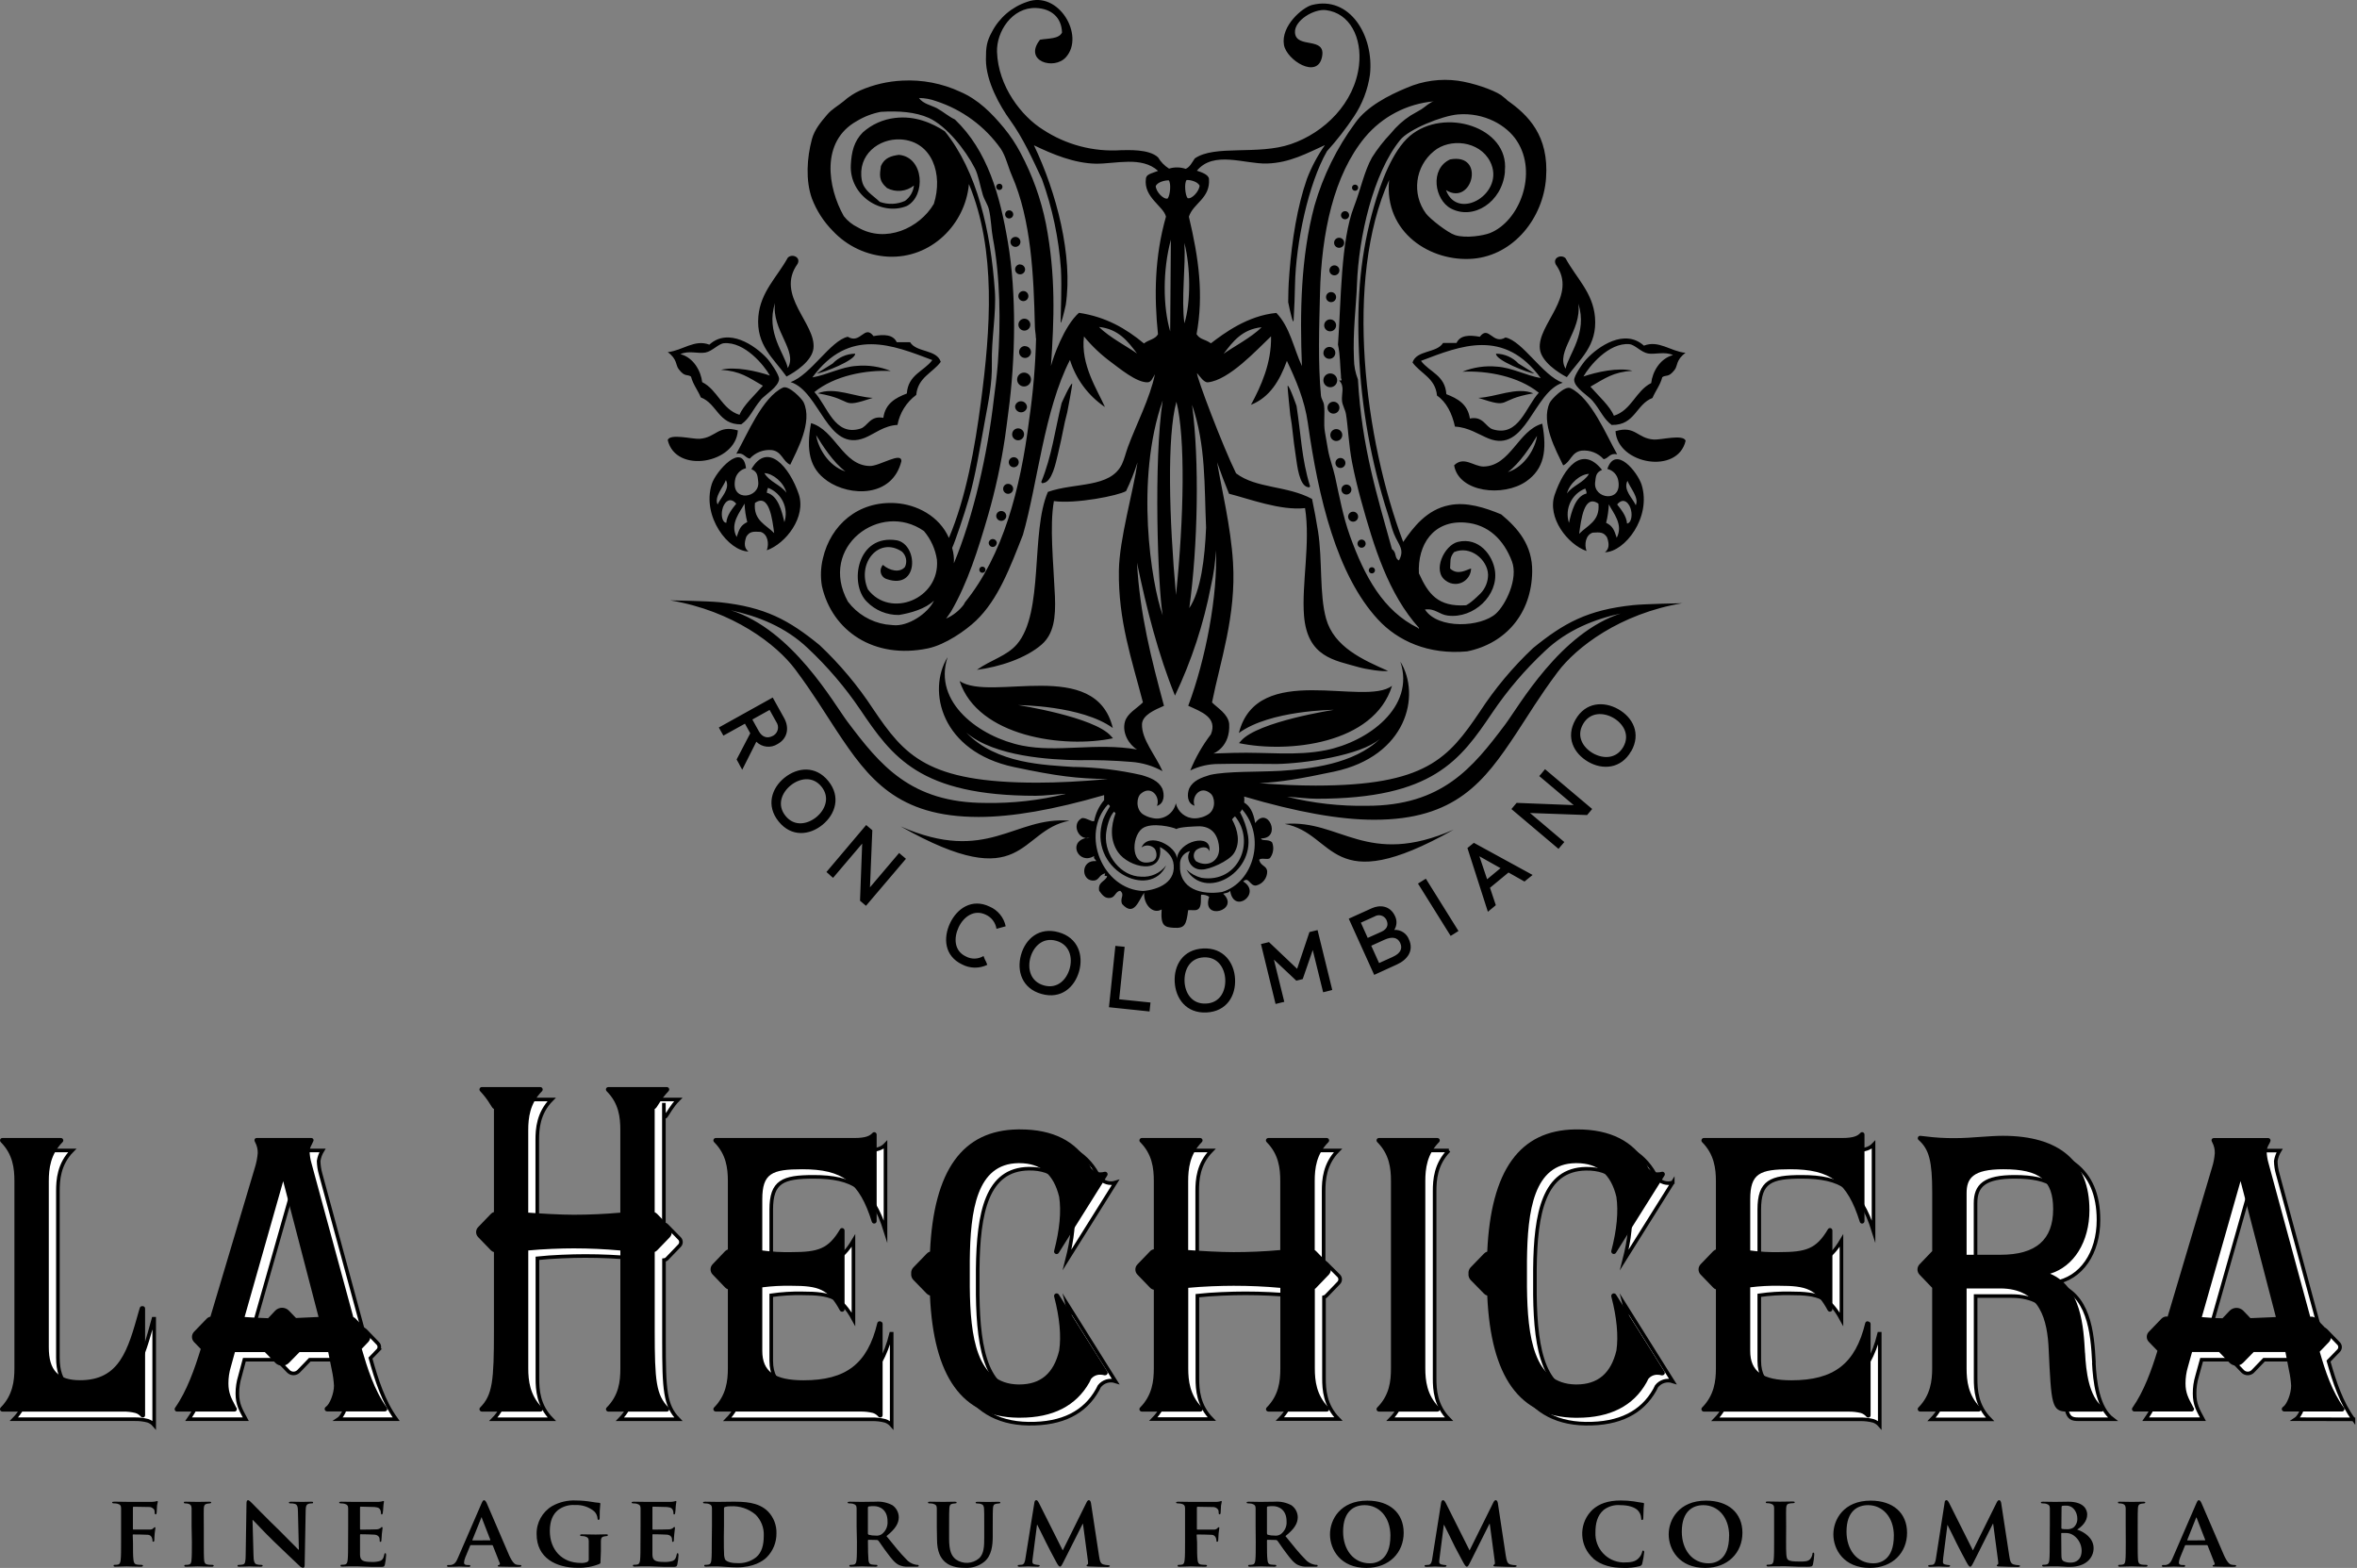 <?xml version="1.0" encoding="UTF-8"?>
<svg xmlns="http://www.w3.org/2000/svg" id="a" viewBox="0 0 656 436.359">
  <rect x="0" y="0" width="656" height="436.359" fill="#808080" stroke="none"/>
  <defs>
    <style>.d{fill:#fff;stroke:#000;stroke-miterlimit:10;}</style>
  </defs>
  <g id="b">
    <g id="c">
      <path class="d" d="m25.502,387.611c-5.65,0-9.39-2.27-9.39-9.84v-46.27c0-3.12.27-7.55,4-11.33H3.872c3.76,3.78,4,8.21,4,11.33v52.12c0,3.13-.27,7.55-4,11.34h33.6c1.234-.027,2.466.117,3.66.43.694.226,1.31.642,1.78,1.2v-29.59h-.19c-3.11,11.25-5.36,20.65-17.22,20.65"></path>
      <path class="d" d="m403.242,320.171h-16.23c3.75,3.79,4,8.2,4,11.34v52.1c0,3.14-.27,7.56-4,11.35h16.27c-3.74-3.79-4-8.21-4-11.35v-52.1c0-3.14.29-7.55,4-11.34"></path>
      <path class="d" d="m226.802,387.611c-6.16,0-12.15-1.32-12.15-8.88v-18.25c2.9-.422,5.83-.603,8.76-.54,7.69,0,10.73,1,14.12,7.22v-21.92c-3.39,5.71-6.43,6.69-14.12,6.69-2.929.059-5.858-.115-8.76-.52v-14.8c0-7.8,3.22-9.1,11.8-9.1,10.82,0,16.26,3.14,20,15.13v-24.1c-.82.87-2.06,1.63-5.46,1.63h-38.57c3.75,3.78,4,8.21,4,11.33v19.59c-.35.016-.682.162-.93.41l-3.48,3.61c-.528.562-.528,1.438,0,2l3.48,3.6c.244.253.579.397.93.4v22.54c0,3.13-.26,7.55-4,11.34h40.29c1.231-.029,2.46.116,3.65.43.702.225,1.329.641,1.81,1.2v-25.44h-.16c-3,12.21-9.66,16.43-21.19,16.43"></path>
      <path class="d" d="m501.782,387.611c-6.15,0-12.14-1.32-12.14-8.88v-18.25c2.903-.422,5.837-.603,8.77-.54,7.68,0,10.7,1,14.1,7.22v-21.92c-3.4,5.71-6.42,6.69-14.1,6.69-2.932.059-5.865-.115-8.77-.52v-14.8c0-7.8,3.21-9.1,11.8-9.1,10.81,0,16.26,3.14,20,15.13v-24.1c-.83.87-2.07,1.63-5.48,1.63h-38.54c3.73,3.78,4,8.21,4,11.33v19.59c-.35.004-.683.152-.92.41l-3.49,3.61c-.528.562-.528,1.438,0,2l3.51,3.6c.235.259.57.405.92.4v22.54c0,3.13-.27,7.55-4,11.34h40.28c1.234-.027,2.466.117,3.66.43.695.229,1.314.644,1.79,1.2v-25.44h-.16c-3,12.21-9.66,16.43-21.19,16.43"></path>
      <path class="d" d="m582.792,379.271c-.43-8.43-1.33-19.44-11.07-22v-.27c7.58-1.17,12.33-8.33,12.33-17.49,0-14.28-9.2-20-23.4-20-3.86,0-8.69.66-13.5.66-3.195.004-6.386-.217-9.55-.66,3.32,2.93,4,6.82,4,15.13v16.68l-.24.18-3.47,3.61c-.549.554-.549,1.446,0,2l3.47,3.6c.072.075.153.142.24.2v22.74c0,3.13-.27,7.55-4,11.35h16.25c-3.76-3.8-4-8.22-4-11.35v-22.96h10c11.87,0,13.84,9.5,14.19,17.63.72,15.55.91,16.65,4.46,16.65h9.51c-4.19-3.14-5-10.6-5.26-15.7m-22.83-26.57h-10.09v-17.84c0-5,2.6-7.35,10.9-7.35,9.66,0,14.56,2.71,14.56,11.78,0,7.23-3.29,13.41-15.37,13.41"></path>
      <path class="d" d="m185.612,341.101c-.22-.231-.521-.367-.84-.38v-33.78c0,7.27.26,2.84,4-.95h-16.26c3.75,3.79,4,8.22,4,11.33v23.56c-4.56.45-9.1.65-13.66.65-3.83,0-9.38-.31-13.32-.65v-23.56c0-3.11.26-7.54,4-11.33h-16.22c3.76,3.79,4,8.22,4,.95v33.78c-.373-.028-.74.111-1,.38l-3.49,3.61c-.523.564-.523,1.436,0,2l3.49,3.61c.261.271.625.416,1,.4v22.48c0,13.55-.26,18-4,21.77h16.26c-3.76-3.8-4-8.22-4-11.36v-33.43c3.94-.43,9.49-.64,13.32-.64,4.56,0,9.1.21,13.66.64v33.43c0,3.14-.27,7.56-4,11.36h16.25c-3.73-3.8-4-8.22-4-21.77v-22.52c.319-.03.616-.171.84-.4l3.47-3.61c.552-.549.555-1.442.006-1.994-.002-.002-.004-.004-.006-.006l-3.5-3.57Z"></path>
      <path class="d" d="m369.012,351.501c-.168-.177-.383-.302-.62-.36v-19.64c0-3.12.27-7.55,4-11.33h-16.21c3.75,3.78,4,8.21,4,11.33v19.79c-4.54.43-9.12.64-13.66.64-3.84,0-9.39-.3-13.32-.64v-19.79c0-3.12.27-7.55,4-11.33h-16.19c3.75,3.78,4,8.21,4,11.33v19.64c-.457-.129-.948.01-1.27.36l-3.48,3.61c-.538.558-.538,1.442,0,2l3.48,3.6c.339.321.825.432,1.27.29v22.58c0,3.12-.27,7.55-4,11.34h16.24c-3.74-3.79-4-8.22-4-11.34v-23c3.93-.44,9.48-.65,13.32-.65,4.54,0,9.12.21,13.66.65v23c0,3.12-.27,7.55-4,11.34h16.26c-3.74-3.79-4-8.22-4-11.34v-22.58c.237-.058.452-.183.62-.36l3.47-3.6c.549-.554.549-1.446,0-2l-3.57-3.54Z"></path>
      <path class="d" d="m105.172,375.831c.532-.541.532-1.409,0-1.95l-3.47-3.6c-.201-.208-.464-.344-.75-.39l-11.74-43.24c-.324-1.16-.502-2.356-.53-3.56.162-1.034.526-2.026,1.07-2.92h-15.08c.596,1.09.896,2.318.87,3.56-.107,1.431-.372,2.847-.79,4.22l-12.47,41.91c-.408-.034-.81.121-1.09.42l-3.48,3.6c-.532.541-.532,1.409,0,1.95l2.12,2.2c-1.68,5.57-3.89,12-7.34,16.93h15.92c-1.35-2.51-2.35-4.1-2.35-7.14-.004-1.641.242-3.273.73-4.84l1.22-4.57h9.13l3.14,3.24c.778.762,2.022.762,2.8,0l3.13-3.24h8.87l1.06,5.53c.336,1.493.547,3.012.63,4.54,0,2.38-1.26,5.61-2.59,6.48h16.08c-3.53-4.84-5.46-10.91-7.16-17l2.07-2.13Zm-19.89-5.52l-2.16-2.26c-.734-.773-1.955-.805-2.728-.071-.024.023-.048.047-.072.071l-2.24,2.32c-2.57,0-5.16-.21-7.72-.38l11.53-40.53h.27l10.54,40.54c-2.48.12-4.94.23-7.42.32"></path>
      <path class="d" d="m655.012,395.001c-3.38-4.61-5.29-10.38-6.94-16.21l2.83-2.92c.512-.549.512-1.401,0-1.95l-3.5-3.6c-.439-.488-1.178-.557-1.7-.16l-11.77-43.47c-.337-1.164-.519-2.368-.54-3.58.165-1.027.528-2.012,1.07-2.9h-15.11c.619,1.083.933,2.313.91,3.56-.115,1.433-.39,2.848-.82,4.22l-12.54,42.11c-.522-.385-1.251-.307-1.68.18l-3.48,3.6c-.522.545-.522,1.405,0,1.95l2.65,2.75c-1.68,5.41-3.84,11.61-7.19,16.38h15.91c-1.35-2.51-2.31-4.1-2.31-7.14-.015-1.639.218-3.271.69-4.84l1.26-4.57h8.32l3.13,3.25c.776.756,2.014.756,2.79,0l3.13-3.25h9.69l1.07,5.53c.331,1.494.542,3.012.63,4.54,0,2.38-1.27,5.61-2.59,6.48l16.09.04Zm-25.8-24.63l-2.2-2.32c-.729-.77-1.944-.804-2.714-.076-.026.025-.051.05-.076.076l-2.21,2.31c-2.3-.07-4.62-.22-6.89-.37l11.51-40.53h.29l10.48,40.54c-2.73.13-5.48.26-8.19.34"></path>
      <path class="d" d="m310.472,329.081c-1.642.509-3.429-.033-4.51-1.37-.152-.342-.323-.676-.51-1-3.48-6.21-9.67-9.54-19.23-9.39-18.38.26-23.11,16.54-23.79,33.95-.408-.039-.812.108-1.1.4l-3.7,3.85c-.533.745-.533,1.745,0,2.49l3.7,3.84c.284.301.687.459,1.1.43.68,17.37,5.41,33.63,23.79,33.93,9.56.14,15.75-3.2,19.23-9.41.188-.324.358-.658.51-1,1.065-1.36,2.866-1.911,4.51-1.38l-13.46-21.48c1.45,5.56,2.08,10.94,1.41,15.31-1.4,5.87-4.84,10.11-12.1,10-11.68-.16-14-12.2-14.21-27.87v-7.25c.18-15.69,2.53-27.71,14.21-27.89,7.26-.12,10.7,4.11,12.1,10,.67,4.4,0,9.77-1.41,15.31l13.46-21.47Z"></path>
      <path class="d" d="m465.562,329.081c-1.642.509-3.429-.033-4.51-1.37-.149-.342-.316-.676-.5-1-3.49-6.21-9.69-9.54-19.27-9.39-18.36.26-23.08,16.54-23.78,33.95-.402-.036-.799.111-1.08.4l-3.7,3.85c-.521.748-.521,1.742,0,2.49l3.7,3.84c.278.297.674.454,1.08.43.7,17.37,5.42,33.63,23.78,33.93,9.58.14,15.78-3.2,19.27-9.41.185-.324.352-.658.5-1,1.065-1.36,2.866-1.911,4.51-1.38l-13.47-21.46c1.45,5.56,2.07,10.94,1.42,15.31-1.42,5.87-4.82,10.11-12.1,10-11.69-.16-14-12.2-14.21-27.87v-7.25c.16-15.69,2.52-27.71,14.21-27.89,7.28-.12,10.68,4.11,12.1,10,.65,4.4,0,9.77-1.42,15.31l13.47-21.49Z"></path>
      <path d="m39.712,363.501h-.17c-.303 0-.567.206-.64.5l-.3,1c-3,10.67-5.31,19.11-16.31,19.11-6.11,0-8.71-2.74-8.71-9.17v-46.23c0-3.46.46-7.46,3.84-10.87.191-.188.246-.474.14-.72-.1-.255-.346-.422-.62-.42H.672c-.273.001-.518.167-.62.42-.088.249-.03.527.15.72,3.36,3.39,3.81,7.24,3.81,10.87v52.1c0,3.47-.45,7.48-3.82,10.89-.182.192-.24.471-.15.72.106.25.349.414.62.42h33.6c1.149-.017,2.295.114,3.41.39.593.179,1.121.526,1.52,1,.124.156.311.248.51.25.08.005.16.005.24,0,.27-.095.448-.354.44-.64v-29.68c0-.364-.295-.66-.66-.66-.007,0-.014 0-.02 0"></path>
      <path d="m396.692,380.811v-52.1c0-3.47.46-7.48,3.84-10.87.26-.264.256-.688-.007-.947-.126-.124-.296-.193-.473-.193h-16.27c-.274-.002-.52.165-.62.42-.088.249-.03.527.15.72,3.37,3.38,3.82,7.22,3.82,10.87v52.1c0,3.65-.45,7.5-3.82,10.89-.184.191-.243.471-.15.72.106.25.349.414.62.42h16.32c.37-.005.665-.31.66-.68v-0c-.001-.238-.126-.458-.33-.58-3.28-3.38-3.74-7.34-3.74-10.77"></path>
      <path d="m245.012,367.711h-.18c-.313-.008-.589.205-.66.51-2.71,11.3-8.67,15.91-20.52,15.91-8.06,0-11.49-2.44-11.49-8.17v-17.7c2.686-.343,5.393-.487,8.1-.43,7.57,0,10.28.9,13.51,6.88.158.265.471.395.77.32.3-.069.514-.333.52-.64v-21.94c-.007-.311-.219-.58-.52-.66-.294-.079-.604.053-.75.32-3.25,5.49-6.09,6.35-13.53,6.35-2.708.061-5.416-.093-8.1-.46v-14.21c0-7.24,2.64-8.39,11.14-8.39,11.19,0,15.89,3.54,19.35,14.65.127.359.521.548.88.421.266-.094.448-.34.46-.621v-24.09c.008-.37-.286-.676-.656-.684-.196-.004-.384.078-.514.224-.68.74-1.75,1.4-5,1.4h-38.59c-.277-.006-.529.162-.63.42-.102.251-.043.539.15.73,3.36,3.37,3.83,7.22,3.83,10.86v19c-.277.115-.534.273-.76.47l-3.47,3.64c-.783.801-.783,2.079,0,2.88l3.47,3.61c.213.219.473.387.76.49v22c0,3.47-.46,7.48-3.83,10.89-.196.189-.255.479-.15.73.111.249.357.41.63.41h40.27c1.162-.017,2.321.114,3.45.39.58.189,1.095.535,1.49,1,.128.162.324.254.53.25.073.008.147.008.22,0,.272-.096.456-.351.46-.64v-25.4c0-.37-.3-.67-.67-.67-.003,0-.007,0-.01 0"></path>
      <path d="m519.942,367.711h-.16c-.309-.003-.58.209-.65.51-2.74,11.3-8.69,15.91-20.54,15.91-8,0-11.47-2.44-11.47-8.17v-17.7c2.683-.338,5.387-.482,8.09-.43,7.59,0,10.28.9,13.5,6.88.197.326.621.431.947.235.196-.118.321-.326.333-.555v-21.94c-0-.304-.199-.572-.49-.66-.297-.084-.613.049-.76.32-3.26,5.49-6.1,6.35-13.53,6.35-2.705.062-5.41-.092-8.09-.46v-14.21c0-7.24,2.64-8.39,11.12-8.39,11.19,0,15.9,3.54,19.38,14.65.096.313.406.509.73.46.325-.053.565-.331.57-.66v-24.09c.008-.28-.16-.536-.42-.64-.26-.097-.553-.025-.74.18-.68.74-1.75,1.4-5,1.4h-38.54c-.275-.005-.523.163-.62.42-.113.245-.065.534.12.73,3.39,3.38,3.85,7.4,3.85,10.86v19c-.278.122-.535.287-.76.49l-3.49,3.63c-.778.806-.778,2.084,0,2.89l3.49,3.61c.203.231.466.401.76.49v22c0,3.47-.46,7.47-3.85,10.89-.188.195-.236.485-.12.73.105.249.35.411.62.41h40.28c1.152-.015,2.301.116,3.42.39.586.187,1.109.534,1.51,1,.12.162.309.258.51.26.076.011.154.011.23,0,.274-.092.456-.351.45-.64v-25.4c.006-.364-.285-.665-.65-.67-.01-0-.02-0-.03 0"></path>
      <path d="m580.292,376.471c-.39-7-1-18.32-9.69-22,6.61-2,10.93-8.9,10.93-17.7,0-13.53-8.33-20.68-24.09-20.68-1.83,0-3.87.14-6,.29-2.42.18-4.92.36-7.46.36-2.708.019-5.414-.145-8.1-.49-.49-.06-.93-.12-1.39-.15-.289-.051-.572.114-.67.39-.131.265-.06.585.17.77,2.93,2.61,3.78,5.88,3.78,14.63v16.34h-.05l-3.47,3.62c-.778.806-.778,2.084,0,2.89l3.51,3.66h0v22.41c0,3.46-.47,7.47-3.82,10.88-.199.184-.256.475-.14.72.097.257.345.425.62.42h16.29c.368-.005.665-.302.67-.67 0-.246-.134-.472-.35-.59-3.26-3.38-3.69-7.34-3.69-10.76v-22.24h9.33c11.32,0,13.17,9.08,13.52,17,.72,15.32.81,17.28,5.14,17.28h9.56c.294.01.555-.185.63-.47.094-.269.01-.569-.21-.75-3.94-2.92-4.75-10.05-5-15.15m-8.88-40c0,8.56-4.79,12.72-14.67,12.72h-9.42v-17.14c0-4.11,1.69-6.66,10.22-6.66,10.12,0,13.87,3,13.87,11.11"></path>
      <path d="m182.902,337.831c-.198-.199-.432-.358-.69-.47v-28.73c.36-.15.63-.6,1.11-1.37.78-1.287,1.695-2.487,2.73-3.58.194-.198.253-.492.15-.75-.107-.251-.358-.41-.63-.4h-16.25c-.272-.007-.521.151-.63.4-.098.258-.04.549.15.75,3.37,3.37,3.81,7.21,3.81,10.87v22.93c-4.26.38-8.61.58-13,.58-3.67,0-8.81-.3-12.63-.59v-22.92c0-3.47.45-7.47,3.83-10.87.195-.199.247-.497.13-.75-.101-.242-.338-.4-.6-.4h-16.28c-.264-.006-.504.154-.6.4-.111.255-.056.552.14.75,1.035,1.095,1.953,2.295,2.74,3.58.46.77.74,1.21,1.09,1.37v28.68c-.328.086-.624.267-.85.52l-3.49,3.62c-.798.764-.826,2.03-.062,2.828.02.021.041.042.062.062l3.5,3.62c.23.239.52.412.84.5v21.94c0,13.9-.38,17.8-3.83,21.3-.199.184-.256.475-.14.72.095.25.333.417.6.42h16.3c.37.006.674-.29.68-.66 0-.007 0-.013,0-.02.006-.242-.126-.467-.34-.58-3.26-3.38-3.71-7.34-3.71-10.76v-32.82c4-.39,9.26-.58,12.63-.58,4.28,0,8.66.2,13,.59v32.82c0,3.64-.44,7.49-3.81,10.88-.191.187-.251.472-.15.72.108.253.355.418.63.42h16.25c.276.001.525-.165.63-.42.107-.248.047-.536-.15-.72-3.45-3.5-3.84-7.4-3.84-21.3v-22c.264-.094.501-.252.69-.46l3.49-3.61c.762-.809.762-2.071,0-2.88l-3.5-3.63Z"></path>
      <path d="m366.352,358.351l3.48-3.61c.768-.81.768-2.08,0-2.89l-3.47-3.6c-.132-.141-.283-.262-.45-.36v-19.17c0-3.64.46-7.5,3.83-10.88.181-.194.228-.478.12-.72-.092-.252-.332-.42-.6-.42h-16.25c-.277.003-.527.167-.64.42-.093.249-.034.529.15.72,3.35,3.38,3.8,7.23,3.8,10.88v19.16c-4.38.4-8.74.58-13,.58-3.62,0-8.83-.29-12.63-.58v-19.16c0-3.47.45-7.49,3.8-10.88.193-.191.252-.479.15-.73-.111-.249-.357-.41-.63-.41h-16.22c-.272.003-.516.169-.62.42-.104.248-.044.534.15.72,3.36,3.38,3.81,7.23,3.81,10.88v18.95c-.41.058-.786.26-1.06.57l-3.49,3.62c-.783.801-.783,2.079,0,2.88l3.49,3.61c.277.307.651.508,1.06.57v21.89c0,3.47-.44,7.48-3.81,10.89-.196.189-.255.479-.15.73.111.244.352.403.62.41h16.28c.37,0,.67-.3.67-.67v-0c.003-.236-.114-.458-.31-.59-3.27-3.38-3.72-7.34-3.72-10.77v-22.41c4-.39,9.13-.57,12.63-.57,4.33,0,8.7.18,13,.58v22.4c0,3.65-.45,7.5-3.8,10.89-.186.194-.244.478-.15.73.12.246.367.404.64.41h16.26c.375-.011.671-.325.659-.7-.005-.163-.069-.32-.179-.44-3.38-3.41-3.83-7.42-3.83-10.89v-22.12c.167-.085.316-.2.44-.34"></path>
      <path d="m100.702,375.351l1.77-1.85c.783-.801.783-2.079,0-2.88l-3.46-3.62c-.187-.205-.42-.363-.68-.46l-11.65-42.85c-.322-1.109-.497-2.255-.52-3.41.076-.611.277-1.2.59-1.73.159-.299.303-.606.43-.92.111-.195.111-.435,0-.63-.125-.192-.341-.306-.57-.3h-15.15c-.229-.004-.444.109-.57.3-.099.202-.099.438,0,.64l.12.26c.497.92.746,1.954.72,3-.115,1.358-.377,2.699-.78,4l-12.39,41.53c-.405.079-.775.282-1.06.58l-3.49,3.61c-.777.803-.777,2.077,0,2.88l1.86,1.92c-1.7,5.5-3.85,11.68-7.14,16.36-.145.206-.164.475-.05.7.113.222.341.361.59.36h16c.364-.005.655-.305.65-.67v-0c.01-.175-.055-.347-.18-.47l-.17-.32c-1.2-2.23-2-3.7-2-6.36-.01-1.583.222-3.158.69-4.67l1.12-4.06h8.33l2.93,3c1.029,1.041,2.707,1.051,3.748.022.008-.007.015-.015.022-.022l2.94-3h8l1,5c.31,1.426.511,2.873.6,4.33,0,2.17-1.18,5.22-2.29,5.92-.249.17-.362.48-.28.77.089.289.358.484.66.48h16.07c.364.008.667-.28.675-.645.003-.15-.044-.296-.135-.415-3.49-4.8-5.41-11-7-16.43m-12-8.79c-2.1.11-4.18.2-6.27.29l-2-2.07c-1.039-1.038-2.721-1.038-3.76,0l-2,2.13c-2.23-.06-4.51-.2-6.55-.34l10.74-37.79,9.84,37.78Z"></path>
      <path d="m652.362,391.781c-3.3-4.52-5.18-10.15-6.74-15.61l2.57-2.67c.762-.809.762-2.071,0-2.88l-3.49-3.62c-.451-.45-1.09-.658-1.72-.56l-11.61-42.74c-.319-1.106-.494-2.249-.52-3.4.077-.609.274-1.198.58-1.73.178-.292.328-.6.45-.92.087-.207.064-.443-.06-.63-.122-.191-.334-.304-.56-.3h-15.1c-.229-.004-.444.109-.57.3-.105.2-.105.44,0,.64l.11.23c.508.938.756,1.994.72,3.06-.102,1.359-.364,2.702-.78,4l-12.34,41.45c-.638-.094-1.282.126-1.73.59l-3.47,3.61c-.795.767-.819,2.033-.052,2.828.017.018.034.035.052.052l2.36,2.45c-1.62,5.29-3.73,11.24-6.95,15.83-.152.202-.179.472-.07.7.121.219.35.356.6.36h15.94c.368-.005.665-.302.67-.67.004-.18-.073-.353-.21-.47l-.17-.35c-1.19-2.22-2-3.68-2-6.33-.002-1.582.23-3.156.69-4.67l1.13-4.06h7.52l2.92,3c1.029,1.041,2.707,1.051,3.748.022.008-.007.015-.015.022-.022l2.94-3h8.84l1,5.16c.312,1.388.51,2.8.59,4.22,0,2.17-1.18,5.22-2.29,5.92-.248.171-.364.478-.29.77.097.283.361.475.66.48h16.07c.255.005.49-.14.6-.37.13-.212.13-.478,0-.69m-19-25.22c-2.347.113-4.707.213-7.08.3l-2-2.08c-1.044-1.033-2.726-1.033-3.77,0l-2,2.11c-1.92,0-3.87-.19-5.76-.32l10.78-37.85,9.83,37.84Z"></path>
      <path d="m294.692,360.271c-.194-.292-.567-.405-.89-.27-.328.138-.503.497-.41.84,1.53,5.85,2,11,1.4,15-1.52,6.36-5.15,9.45-11.12,9.45h-.26c-11.61-.19-13.36-13.17-13.5-27.16v-7.26c.14-14,1.89-27,13.5-27.17h.27c6,0,9.59,3.09,11.11,9.39.61,4,.13,9.15-1.4,15-.113.376.101.771.476.884.319.096.661-.043.824-.334l13.46-21.46c.16-.239.16-.551,0-.79-.172-.234-.467-.344-.75-.28-.397.109-.808.163-1.22.16-.982.013-1.913-.44-2.51-1.22-.146-.343-.313-.677-.5-1-3.65-6.48-10.11-9.74-19.24-9.74h-.64c-15.42.24-23.42,11.36-24.45,34-.35.103-.664.301-.91.57l-3.72,3.84c-.446.46-.668,1.092-.61,1.73-.062.649.165,1.293.62,1.76l3.69,3.79c.249.258.564.445.91.54,1,22.68,9,33.81,24.45,34h.68c9.11,0,15.55-3.29,19.25-9.83.167-.305.317-.619.45-.94.615-.773,1.553-1.216,2.54-1.2.402-.002.803.052,1.19.16h.21c.381.006.695-.299.7-.68 0-.01 0-.02-0-.03.002-.206-.085-.403-.24-.54l-13.36-21.21Z"></path>
      <path d="m449.762,360.271c-.191-.295-.567-.409-.89-.27-.322.144-.494.498-.41.84,1.54,5.83,2,11,1.42,15-1.53,6.36-5.16,9.45-11.14,9.45h-.24c-11.63-.19-13.37-13.17-13.52-27.16v-7.26c.15-14,1.89-27,13.52-27.17h.28c6,0,9.58,3.09,11.09,9.39.6,4,.13,9.18-1.41,15-.083.34.09.689.41.83.325.147.708.026.89-.28l13.48-21.46c.16-.239.16-.551,0-.79-.17-.237-.466-.347-.75-.28-.39.11-.794.164-1.2.16-.984.019-1.917-.435-2.51-1.22-.14-.27-.28-.59-.5-1-3.65-6.48-10.12-9.74-19.26-9.74h-.63c-15.44.24-23.44,11.36-24.46,34-.351.106-.668.303-.92.57l-3.72,3.84c-.43.468-.641,1.097-.58,1.73-.066.642.145,1.283.58,1.76l3.72,3.79c.247.27.566.464.92.56,1,22.68,9,33.81,24.46,34h.62c9.1,0,15.57-3.29,19.22-9.77.22-.38.36-.71.5-1,.611-.778,1.552-1.222,2.54-1.2.399-.001.796.053,1.18.16h.18c.386.017.713-.283.729-.669.001-.014.001-.027.001-.041-.007-.204-.093-.398-.24-.54l-13.36-21.23Z"></path>
      <path d="m37.012,429.151c0,2.3,0,4,.14,5,.09.71.25,1.16,1,1.27.404.057.812.083,1.22.08.3,0,.42.15.42.25s-.17.26-.55.26c-1.56,0-3.32-.09-4-.09s-2.23.08-3.12.08c-.34,0-.51-.06-.51-.26s.09-.25.37-.25c.292.01.585-.017.87-.08.5-.11.64-.56.73-1.27.12-1,.12-2.79.12-5.09v-9.29c0-.76-.27-1.1-1.07-1.29-.329-.065-.664-.095-1-.09-.22,0-.42-.08-.42-.24s.2-.23.59-.23c1.27,0,2.85.05,3.55.05h7c.336-.008.671-.049,1-.12.14,0,.26-.13.39-.13.106.02.182.113.18.22,0,.17-.12.45-.21,1.07,0,.26-.07,1.66-.1,1.94s-.08.49-.26.49-.3-.11-.3-.4c.028-.307-.02-.616-.14-.9-.354-.52-.964-.805-1.59-.74l-4.1-.07c-.14,0-.23.06-.23.33v5.8c0,.13,0,.22.17.22h4.6c.382.018.751-.14,1-.43.14-.14.2-.23.33-.23s.16.07.16.21-.12.79-.2,1.56c-.07.47-.09,1.57-.09,1.74s0,.53-.29.53-.22-.16-.22-.33c-.012-.257-.066-.51-.16-.75-.171-.507-.645-.848-1.18-.85-.63-.06-3.55-.09-4-.09-.12,0-.17,0-.17.19l.07,1.93Z"></path>
      <path d="m53.322,424.841v-5.07c0-.76-.31-1.1-.85-1.26-.293-.082-.596-.122-.9-.12-.25,0-.4-.05-.4-.28s.22-.19.61-.19c.93,0,2.6.05,3.31.05s2.22-.05,3.18-.05c.31,0,.51.05.51.19s-.15.28-.4.28c-.246.008-.49.038-.73.09-.67.12-.88.45-.93,1.29s0,1.44,0,5.07v4.22c0,2.3,0,4.22.1,5.24.09.64.27,1,1,1.12.424.057.852.084,1.28.08.28,0,.38.15.38.25s-.19.26-.48.26c-1.63,0-3.31-.09-4-.09s-2.24.09-3.24.09c-.31,0-.48-.09-.48-.26s.09-.25.4-.25c.296.01.591-.017.88-.08.5-.11.64-.45.72-1.15.12-1,.12-2.91.12-5.21l-.08-4.22Z"></path>
      <path d="m70.552,432.751c0,1.86.36,2.41.84,2.59.419.123.854.18,1.29.17.29,0,.42.09.42.24s-.22.25-.56.25c-1.61,0-2.75-.07-3.2-.07-.23,0-1.41.07-2.68.07-.34,0-.56,0-.56-.25s.17-.24.4-.24c.373.004.746-.036,1.11-.12.65-.17.75-.81.77-2.9l.22-14.18c0-.48.16-.82.42-.82s.65.36,1.07.79,4,4.12,7.64,7.63c1.68,1.66,5,5,5.34,5.37h.11l-.26-10.63c0-1.46-.24-1.89-.84-2.12-.42-.115-.855-.162-1.29-.14-.31,0-.39-.11-.39-.24s.25-.23.62-.23c1.28,0,2.62.05,3.14.05.28,0,1.21-.05,2.42-.05.35,0,.56,0,.56.23s-.13.24-.41.24c-.257-.012-.513.019-.76.09-.69.19-.88.62-.9,2l-.28,15.08c0,.54-.21.76-.39.76-.386-.028-.746-.208-1-.5-1.56-1.45-4.64-4.4-7.24-6.9s-5.31-5.49-5.79-5.91h-.09l.27,9.74Z"></path>
      <path d="m96.902,424.841v-5.07c0-.76-.27-1.06-1.08-1.29-.329-.065-.664-.095-1-.09-.24,0-.42-.08-.42-.24s.2-.23.56-.23c1.3,0,2.87.05,3.58.05h6.76c.49,0,.83-.12,1-.14.13-.047.264-.084.4-.11.14,0,.16.11.16.22-.095.509-.155,1.023-.18,1.54,0,.26-.09,1.3-.15,1.59,0,.11-.09.39-.28.39s-.21-.11-.21-.31c0-.301-.054-.599-.16-.88-.2-.42-.39-.76-1.64-.87-.42,0-3.37-.1-3.87-.1-.12,0-.17.09-.17.21v5.93c0,.13,0,.24.17.24.56,0,3.76,0,4.32-.06.424.012.84-.11,1.19-.35.19-.18.28-.31.39-.31.121.005.215.108.21.23l-0.0 0c0,.14-.06.55-.21,1.77,0,.46-.11,1.42-.11,1.59s0,.54-.25.54-.23-.09-.23-.2,0-.56-.08-.88-.45-.84-1.38-.92c-.45-.06-3.25-.11-3.89-.11-.1,0-.13.11-.13.25v5.46c.05,1.63.81,2,3.34,2,.792.036,1.585-.069,2.34-.31.62-.28.89-.8,1.07-1.77.06-.26.11-.36.29-.36s.22.3.22.55c-.038.892-.155,1.779-.35,2.65-.16.61-.38.61-1.31.61-1.86,0-3.35,0-4.56-.08s-2.15-.06-2.88-.06h-1.41c-.6,0-1.2.06-1.71.06-.31,0-.48-.09-.48-.26s.08-.25.4-.25c.292.011.585-.016.87-.08.51-.11.65-.56.73-1.27.12-1,.12-2.9.12-5.09l.02-4.19Z"></path>
      <path d="m131.072,430.001c-.15,0-.18,0-.22.16l-1.34,3.24c-.198.468-.32.964-.36,1.47,0,.42.22.68,1,.68h.38c.31,0,.37.09.37.24s-.14.26-.4.26c-.82,0-2-.08-2.75-.08-.25,0-1.59.08-2.87.08-.31,0-.46-.06-.46-.26s.1-.24.29-.24h.72c1.14-.17,1.56-.9,2.07-2.12l6.47-14.93c.29-.68.48-1,.73-1s.48.23.74.77c.59,1.31,4.7,11,6.29,14.63,1,2.17,1.68,2.49,2.11,2.56.31.056.625.086.94.09.22,0,.32.08.32.24s-.13.26-1.06.26-2.68,0-4.75-.06c-.45,0-.74,0-.74-.2s.07-.22.31-.24c.201-.059.317-.27.258-.472-.007-.024-.016-.047-.028-.068l-1.92-4.85c-.033-.107-.139-.175-.25-.16l-5.85 0Zm5.29-1.33c.11,0,.14-.05.11-.13l-2.33-6c0-.1,0-.24-.12-.24s-.11.14-.13.24l-2.41,6c-.06.11,0,.16.09.16l4.79-.03Z"></path>
      <path d="m167.132,434.411c0,.65,0,.68-.33.84-1.905.765-3.948,1.129-6,1.07-6.07,0-11.45-2.77-11.45-9.36-.077-3.201,1.578-6.194,4.33-7.83,2.034-1.131,4.345-1.669,6.67-1.55,1.471.012,2.939.143,4.39.39.51.08,1.37.23,2,.26.27,0,.34.11.34.28-.146,1.305-.206,2.617-.18,3.93,0,.37-.13.54-.33.54s-.23-.12-.25-.31c-.047-.746-.351-1.453-.86-2-1.487-1.278-3.412-1.931-5.37-1.82-1.71-.138-3.411.357-4.78,1.39-1.38,1.14-2.28,2.9-2.28,5.83,0,5.15,3.31,8.89,8.6,8.89.598.044,1.198-.041,1.76-.25.331-.138.525-.485.47-.84v-5.01c0-.74-.29-1.07-1.08-1.29-.31-.061-.624-.091-.94-.09-.23,0-.4-.12-.4-.25s.19-.23.53-.23c1.29,0,3.07.06,3.8.06s2.08-.06,2.9-.06c.33,0,.51,0,.51.23-.021.152-.157.262-.31.25-.232.011-.463.041-.69.09-.66.1-.92.46-.94,1.29s0,1.69,0,2.87l-.11,2.68Z"></path>
      <path d="m178.282,424.841v-5.07c0-.76-.29-1.06-1.07-1.29-.33-.063-.665-.093-1-.09-.25,0-.41-.08-.41-.24s.18-.23.56-.23c1.3,0,2.88.05,3.58.05h6.75c.47,0,.84-.12,1-.14.127-.045.258-.082.39-.11.14,0,.17.11.17.22-.103.508-.17,1.023-.2,1.54,0,.26-.08,1.3-.14,1.59,0,.11-.07.39-.27.39s-.2-.11-.2-.31c.001-.302-.057-.6-.17-.88-.2-.42-.4-.76-1.64-.87-.43,0-3.38-.1-3.89-.1-.1,0-.16.09-.16.21v5.93c0,.13,0,.24.16.24.57,0,3.78,0,4.34-.06.424.012.84-.11,1.19-.35.18-.18.28-.31.39-.31.11-.001.201.087.202.198 0.0.011-.001.022-.002.032,0,.14-.06.55-.2,1.77-.06.46-.11,1.42-.11,1.59s0,.54-.26.54-.22-.09-.22-.2,0-.56-.09-.88-.44-.84-1.37-.92c-.46-.06-3.27-.11-3.89-.11-.11,0-.14.11-.14.25v5.46c.06,1.63.82,2,3.34,2,.795.036,1.591-.069,2.35-.31.62-.28.89-.8,1.07-1.77.05-.26.11-.36.28-.36s.22.3.22.55c-.035.892-.149,1.778-.34,2.65-.16.61-.39.61-1.32.61-1.86,0-3.35,0-4.55-.08s-2.15-.06-2.88-.06h-1.41c-.58,0-1.2.06-1.71.06-.31,0-.48-.09-.48-.26s.08-.25.39-.25c.292.011.585-.016.87-.08.52-.11.65-.56.74-1.27.11-1,.11-2.9.11-5.09l.02-4.19Z"></path>
      <path d="m198.152,424.831v-5.06c0-.76-.28-1.06-1.06-1.29-.33-.063-.665-.093-1-.09-.26,0-.42-.08-.42-.24s.2-.23.56-.23c1.29,0,2.87.05,3.58.05s2.53-.05,4-.05c3.09,0,7.24,0,9.95,2.73,1.569,1.627,2.413,3.82,2.34,6.08.031,2.493-.942,4.893-2.7,6.66-1.13,1.13-3.75,2.81-8.31,2.81-.91,0-2-.07-3-.13s-1.88-.14-2.5-.14h-1.41c-.59,0-1.2.06-1.72.06-.3,0-.46-.08-.46-.26s.07-.24.38-.24c.296.007.592-.023.88-.09.51-.11.65-.56.73-1.27.11-1,.11-2.9.11-5.09l.05-4.21Zm3.31,2.66c0,2.53,0,4.35.06,4.83-.017.577.081,1.152.29,1.69.31.45,1.3,1,3.24,1,1.94.15,3.867-.431,5.4-1.63,1.59-1.33,2.12-3.46,2.12-5.95.116-2.224-.729-4.392-2.32-5.95-1.933-1.613-4.406-2.431-6.92-2.29-.513-.014-1.025.046-1.52.18-.24.07-.31.19-.31.46v4.69l-.04,2.97Z"></path>
      <path d="m238.412,424.831v-5.06c0-.76-.28-1.06-1.07-1.29-.329-.064-.664-.094-1-.09-.25,0-.43-.08-.43-.24s.2-.23.57-.23c1.29,0,2.86.05,3.36.05.86,0,3.1-.05,3.86-.05,1.633-.121,3.267.226,4.71,1,1.064.763,1.709,1.981,1.74,3.29,0,1.78-1,3.35-3.43,5.28,2.2,2.72,3.94,4.89,5.44,6.37.671.815,1.604,1.373,2.64,1.58.196.048.398.068.6.06.15-.007.28.102.3.25,0,.19-.17.25-.48.25h-2.37c-.927.075-1.858-.094-2.7-.49-1.07-.53-2-1.65-3.36-3.51-1-1.29-2-2.89-2.35-3.26-.117-.121-.282-.184-.45-.17l-2.22-.05c-.11,0-.21.05-.21.19v.34c0,2.22.05,4.08.15,5.09.09.71.2,1.16,1,1.27.397.058.798.088,1.2.09.154-.017.292.093.31.247 0.0.001 0.0.002 0.0.003,0,.17-.19.25-.5.25-1.43,0-3.49-.08-3.85-.08s-2.06.08-3,.08c-.31,0-.49-.08-.49-.25s.1-.25.4-.25c.293.007.585-.023.87-.09.51-.11.65-.56.74-1.27.11-1,.11-2.9.11-5.09l-.09-4.22Zm3.14,1.87c-.023.178.075.35.24.42.613.166,1.246.243,1.88.23.613.088,1.236-.055,1.75-.4,1.103-.834,1.706-2.171,1.6-3.55,0-3.37-2.31-4.25-3.77-4.25-.488-.008-.976.022-1.46.09-.149.038-.25.177-.24.33v7.13Z"></path>
      <path d="m260.732,424.841v-5.07c0-.76-.28-1.06-1.08-1.29-.313-.063-.631-.093-.95-.09-.28,0-.42-.08-.42-.24,0-.18.17-.23.53-.23,1.33,0,3,.05,3.72.05s2.27-.05,3.17-.05c.37,0,.54.05.54.23s-.13.24-.39.24c-.246.006-.49.037-.73.09-.65.12-.85.45-.9,1.29s-.07,1.44-.07,5.07v3.34c0,3.5.69,4.85,1.89,5.8,1.97,1.389,4.632,1.261,6.46-.31,1.37-1.28,1.43-3.37,1.43-5.81v-3c0-3.63,0-4.31-.06-5.07s-.25-1.06-1-1.29c-.3-.059-.604-.089-.91-.09-.27,0-.42-.08-.42-.24s.17-.23.52-.23c1.26,0,2.92.05,2.94.05.29,0,1.95-.05,2.91-.05.33,0,.5.05.5.23s-.14.24-.43.24c-.242.007-.483.037-.72.09-.67.12-.85.45-.9,1.29s-.06,1.44-.06,5.07v2.56c0,2.67-.29,5.49-2.35,7.21-1.481,1.186-3.345,1.79-5.24,1.7-1.3,0-3.87-.05-5.66-1.62-1.27-1.11-2.26-2.87-2.26-6.33l-.06-3.54Z"></path>
      <path d="m287.902,418.111c.05-.39.27-.62.49-.62s.4.11.75.76l6.64,13.23,6.64-13.4c.19-.39.42-.59.64-.59s.48.26.57.76l2.25,14.75c.22,1.49.44,2.14,1.2,2.38.459.131.933.202,1.41.21.23,0,.4.09.4.23s-.29.27-.65.27c-.62,0-4.13-.08-5.11-.14-.6,0-.73-.13-.73-.27s.11-.2.27-.27.2-.32.12-1l-1.38-10.33h-.08l-5.32,10.55c-.57,1.12-.71,1.35-1,1.35s-.6-.47-1-1.21c-.59-1.1-2.55-4.75-2.84-5.43-.2-.45-1.66-3.35-2.48-5h-.07l-1.19,9.22c-.061.377-.095.758-.1,1.14,0,.45.36.62.76.69.292.073.59.117.89.13.22,0,.4.09.4.23s-.24.27-.61.27c-1,0-2.16-.09-2.61-.09s-1.66.09-2.44.09c-.26,0-.47-.05-.47-.27s.15-.23.4-.23c.255.003.509-.017.76-.06.68-.08.9-1,1-1.83l2.49-15.52Z"></path>
      <path d="m333.172,429.151c0,2.3,0,4,.14,5,.08.71.25,1.16,1,1.27.401.056.805.083,1.21.08.31,0,.42.15.42.25s-.16.26-.54.26c-1.58,0-3.3-.09-4-.09s-2.22.09-3.15.09c-.33,0-.5-.06-.5-.26s.07-.25.36-.25c.292.01.585-.017.87-.08.51-.11.65-.56.72-1.27.12-1,.12-2.79.12-5.09v-9.29c0-.76-.28-1.1-1.06-1.29-.329-.063-.664-.094-1-.09-.24,0-.43-.08-.43-.24s.19-.23.6-.23c1.26,0,2.83.05,3.54.05h7c.336-.008.671-.049,1-.12.14,0,.26-.13.4-.13s.17.11.17.22-.1.45-.21,1.07c0,.26-.07,1.66-.1,1.94s-.08.49-.26.49-.29-.11-.29-.4c.023-.307-.025-.615-.14-.9-.36-.519-.972-.802-1.6-.74l-4.1-.07c-.14,0-.22.06-.22.33v5.8c0,.13,0,.22.17.22h4.58c.382.017.75-.141,1-.43.14-.14.19-.23.34-.23s.15.07.15.21-.11.79-.2,1.56c-.05.47-.1,1.57-.1,1.74s0,.53-.28.53-.22-.16-.22-.33c-.012-.257-.066-.51-.16-.75-.174-.505-.646-.845-1.18-.85-.63-.06-3.56-.09-4-.09-.12,0-.17,0-.17.19l.12,1.92Z"></path>
      <path d="m349.462,424.831v-5.06c0-.76-.29-1.06-1.09-1.29-.329-.065-.664-.095-1-.09-.25,0-.41-.08-.41-.24s.18-.23.55-.23c1.3,0,2.87.05,3.37.05.84,0,3.11-.05,3.87-.05,1.627-.12,3.254.227,4.69,1,1.071.758,1.72,1.978,1.75,3.29,0,1.78-1,3.35-3.43,5.28,2.2,2.72,3.93,4.89,5.43,6.37.673.813,1.605,1.371,2.64,1.58.193.047.392.067.59.06.154-.017.292.093.31.247 0.0.001 0.0.002 0.0.003,0,.19-.17.25-.48.25h-2.34c-.931.075-1.865-.093-2.71-.49-1.07-.53-2-1.65-3.37-3.51-1-1.29-2-2.89-2.34-3.26-.121-.122-.289-.184-.46-.17l-2.23-.05c-.094-.006-.175.065-.181.158-.001.011-0.0.021.001.032v.34c0,2.22,0,4.08.14,5.09.09.71.19,1.16.95,1.27.401.057.805.087,1.21.09.153-.012.289.098.31.25,0,.17-.2.25-.51.25-1.43,0-3.49-.08-3.85-.08s-2.05.08-3,.08c-.31,0-.49-.08-.49-.25s.1-.25.41-.25c.289.008.579-.022.86-.09.53-.11.65-.56.74-1.27.11-1,.11-2.9.11-5.09l-.04-4.22Zm3.16,1.87c0,.25.05.33.23.42.609.166,1.239.243,1.87.23.613.089,1.237-.054,1.75-.4,1.107-.831,1.714-2.17,1.61-3.55,0-3.37-2.32-4.25-3.78-4.25-.485-.008-.97.022-1.45.09-.153.03-.254.176-.23.33l0,7.13Z"></path>
      <path d="m370.162,427.001c0-4.1,2.87-9.38,10.39-9.38,6.24,0,10.12,3.46,10.12,8.95s-4,9.78-10.38,9.78c-7.21,0-10.13-5.11-10.13-9.35m16.82.44c0-5.29-3.18-8.56-7.17-8.56-2.77,0-6,1.47-6,7.38,0,4.92,2.81,8.81,7.48,8.81,1.74,0,5.68-.83,5.68-7.63"></path>
      <path d="m401.112,418.111c.07-.39.3-.62.49-.62s.42.11.77.76l6.64,13.23,6.64-13.4c.2-.39.43-.59.65-.59s.48.26.57.76l2.23,14.75c.24,1.49.46,2.14,1.22,2.38.455.131.926.202,1.4.21.23,0,.4.09.4.23s-.28.27-.64.27c-.62,0-4.15-.08-5.13-.14-.59,0-.73-.13-.73-.27s.11-.2.27-.27.21-.32.12-1l-1.38-10.33h-.09l-5.3,10.58c-.57,1.12-.71,1.35-1,1.35s-.59-.47-1-1.21c-.59-1.1-2.57-4.75-2.85-5.43-.19-.45-1.65-3.35-2.48-5h-.07l-1.18,9.22c-.063.377-.093.758-.09,1.14,0,.45.34.62.76.69.285.074.576.117.87.13.22,0,.4.09.4.23s-.24.27-.6.27c-1.05,0-2.17-.09-2.62-.09s-1.65.09-2.45.09c-.24,0-.44-.05-.44-.27s.14-.23.39-.23c.255.003.509-.017.76-.06.67-.08.91-1,1-1.83l2.47-15.55Z"></path>
      <path d="m443.452,433.721c-3.806-3.391-4.143-9.225-.753-13.031.179-.201.367-.394.563-.579,1.79-1.58,4.17-2.53,7.85-2.53,1.204-.002,2.407.081,3.6.25.94.14,1.75.32,2.48.4.29,0,.38.14.38.28s-.08.48-.12,1.32-.07,2.1-.09,2.58-.11.6-.34.6-.25-.2-.25-.5c-.04-.846-.397-1.645-1-2.24-.84-.81-2.5-1.39-4.79-1.39-1.667-.155-3.33.324-4.66,1.34-1.83,1.58-2.28,3.88-2.28,6.22-.218,4.413,3.182,8.167,7.595,8.385.038.002.076.004.115.005,2.2,0,3.41-.17,4.4-1.28.408-.44.703-.971.86-1.55.06-.37.12-.48.31-.48s.29.22.29.43c-.102,1.072-.283,2.135-.54,3.18-.11.41-.22.52-.64.71-1.46.388-2.97.56-4.48.51-3.38,0-6.25-.7-8.51-2.59"></path>
      <path d="m464.432,427.001c0-4.1,2.87-9.38,10.4-9.38,6.23,0,10.12,3.46,10.12,8.95s-4,9.78-10.38,9.78c-7.21,0-10.14-5.11-10.14-9.35m16.83.44c0-5.29-3.18-8.56-7.18-8.56-2.74,0-6,1.47-6,7.38,0,4.92,2.8,8.81,7.49,8.81,1.73,0,5.67-.83,5.67-7.63"></path>
      <path d="m497.102,429.061c0,3.07,0,4.59.52,5s1.38.51,3.29.51c1.33,0,2.28,0,2.89-.68.345-.41.567-.909.64-1.44,0-.22.07-.36.27-.36s.23.26.23.53c-.047.928-.167,1.851-.36,2.76-.17.53-.29.65-1.58.65-1.77,0-3.21,0-4.46-.09s-2.27-.05-3.27-.05h-1.41c-.6,0-1.22.06-1.72.06-.3,0-.49-.08-.49-.26s.08-.24.4-.24c.293.007.585-.023.87-.09.51-.11.65-.56.73-1.27.12-1,.12-2.9.12-5.09v-9.29c0-.76-.29-1.06-1.08-1.29-.269-.061-.544-.092-.82-.09-.28,0-.42-.08-.42-.24,0-.18.17-.23.53-.23,1.17,0,2.73.05,3.42.05s2.61-.05,3.56-.05c.37,0,.54.05.54.23s-.15.24-.45.24c-.335.004-.67.034-1,.09-.68.12-.87.45-.93,1.29s0,1.44,0,5.07l-.02,4.28Z"></path>
      <path d="m510.262,427.001c0-4.1,2.86-9.38,10.39-9.38,6.25,0,10.12,3.46,10.12,8.95s-4,9.78-10.38,9.78c-7.2,0-10.13-5.11-10.13-9.35m16.84.44c0-5.29-3.18-8.56-7.18-8.56-2.76,0-6,1.47-6,7.38,0,4.92,2.81,8.81,7.48,8.81,1.75,0,5.69-.83,5.69-7.63"></path>
      <path d="m541.242,418.111c0-.39.26-.62.48-.62s.4.11.75.76l6.63,13.23,6.65-13.4c.21-.39.42-.59.65-.59s.47.26.56.76l2.26,14.75c.21,1.49.45,2.14,1.2,2.38.456.13.926.201,1.4.21.23,0,.4.09.4.23s-.29.27-.65.27c-.61,0-4.14-.08-5.11-.14-.59,0-.73-.13-.73-.27s.11-.2.27-.27.2-.32.11-1l-1.37-10.33h-.09l-5.31,10.58c-.57,1.12-.71,1.35-1,1.35s-.59-.47-1-1.21c-.59-1.1-2.55-4.75-2.84-5.43-.19-.45-1.66-3.35-2.47-5h-.02l-1.18,9.22c-.05.378-.077.759-.08,1.14,0,.45.33.62.75.69.288.074.583.118.88.13.22,0,.38.09.38.23s-.21.27-.59.27c-1,0-2.16-.09-2.61-.09s-1.66.09-2.45.09c-.24,0-.45-.05-.45-.27s.14-.23.39-.23c.258.003.516-.017.77-.06.67-.08.89-1,1-1.83l2.42-15.55Z"></path>
      <path d="m570.512,424.831v-5.06c0-.76-.28-1.06-1.07-1.29-.329-.064-.664-.094-1-.09-.25,0-.43-.08-.43-.24s.2-.23.57-.23c1.3,0,2.86.05,3.34.05,1.24,0,2.88-.05,3.72-.05,4.47,0,5.27,2.3,5.27,3.56,0,1.86-1.39,3.3-2.79,4.2,2,.66,4.57,2.37,4.57,5.17,0,2.57-2,5.21-6.61,5.21-.28,0-1.11,0-2-.08s-1.72-.06-2.11-.06h-1.4c-.59,0-1.21.05-1.71.05-.32,0-.49-.09-.49-.26s.09-.24.39-.24c.293.009.585-.022.87-.09.51-.11.65-.56.74-1.27.11-1,.11-2.9.11-5.09l.03-4.19Zm3.21.4c0,.2.08.23.17.25.375.075.758.105,1.14.09.694.076,1.395-.071,2-.42.756-.621,1.175-1.562,1.13-2.54,0-1.6-1-3.6-3.1-3.6-.354-.012-.709.008-1.06.06-.17,0-.23.15-.23.4l-.05,5.76Zm0,7c0,1.57.08,2.05.87,2.36.565.213,1.167.308,1.77.28,1.33,0,3-.73,3-3.37-.037-1.712-.902-3.3-2.32-4.26-.639-.424-1.394-.637-2.16-.61h-1.07c-.07,0-.13,0-.13.17l.04,5.43Z"></path>
      <path d="m591.622,424.841v-5.07c0-.76-.32-1.1-.85-1.26-.29-.08-.589-.12-.89-.12-.26,0-.4-.05-.4-.28s.19-.19.59-.19c.94,0,2.61.05,3.32.05s2.22-.05,3.17-.05c.33,0,.51.05.51.19s-.13.28-.39.28c-.246.007-.49.037-.73.09-.67.12-.88.45-.93,1.29s-.06,1.44-.06,5.07v4.22c0,2.3,0,4.22.11,5.24.1.64.26,1,1,1.12.414.057.832.084,1.25.08.29,0,.4.15.4.25s-.2.26-.48.26c-1.63,0-3.32-.09-4-.09s-2.23.08-3.23.08c-.3,0-.49-.09-.49-.26s.1-.25.41-.25c.289.01.578-.017.86-.08.51-.11.66-.45.74-1.15.11-1,.11-2.91.11-5.21l-.02-4.21Z"></path>
      <path d="m608.342,430.001c-.14,0-.16,0-.23.16l-1.32,3.24c-.2.467-.325.964-.37,1.47,0,.42.24.68,1,.68h.38c.31,0,.37.09.37.24s-.14.26-.41.26c-.81,0-2-.08-2.75-.08-.25,0-1.58.08-2.87.08-.3,0-.44-.06-.44-.26s.08-.24.28-.24h.72c1.13-.17,1.55-.9,2.06-2.12l6.47-14.93c.29-.68.47-1,.73-1s.49.23.74.77c.6,1.31,4.72,11,6.31,14.63,1,2.17,1.66,2.49,2.1,2.56.31.056.625.086.94.09.21,0,.32.08.32.24s-.14.26-1.06.26-2.68,0-4.76-.06c-.45,0-.73,0-.73-.2s.07-.22.32-.24c.198-.069.304-.285.235-.483-.007-.02-.015-.039-.025-.057l-1.91-4.85c-.037-.109-.146-.176-.26-.16l-5.84 0Zm5.3-1.33c.11,0,.13-.05.11-.13l-2.33-6c0-.1-.06-.24-.11-.24s-.13.14-.15.24l-2.39,6c-.07.11,0,.16.08.16l4.79-.03Z"></path>
      <path d="m270.802,28.111h-.27c.087.032.183.032.27,0m88.29,87.25c.71,3.89.65,5.77,1.59,11.85.35,2.33.93,8,3.37,8.37.183.102.415.036.517-.147.021-.038.036-.08.043-.123-2.35-7.57-2.52-14.38-3.76-22.34,0,0-1.9-5.5-2.47-5.66-.11.4.71,8,.71,8m-158.22,88.59l.46.82,6-3.32,1.48,2.67-3.8,7.29.56,1,.44.85.57,1,3.92-7.79c1.578,1.577,4.041,1.844,5.92.64,2.85-1.58,3.27-4.61,1.82-7.22l-3.18-5.72-15,8.34.45.82.36.62Zm8.52-3.66l4.8-2.67,1.89,3.39c.82,1.199.514,2.835-.685,3.656-.082.056-.167.108-.255.154-1.68.92-3.09.26-3.95-1.28l-1.8-3.25Zm7.32,28.38c3.56,4.4,8.59,3.85,12.19.93s5.19-7.81,1.64-12.19-8.59-3.83-12.2-.92-5.19,7.79-1.63,12.18m1.92-1.55c-2.51-3.09-1-6.52,1.42-8.49s6.08-2.73,8.57.33,1,6.53-1.43,8.5-6.08,2.73-8.56-.34m12.53,16.64l.7.59,8.1-9.53-.6,15.9,1.66,1.41,11.12-13.08-.7-.6-.51-.42-.69-.6-8.11,9.56.65-15.89-1.71-1.45-11.06,13.08.7.6.45.43Zm42.94,23.29l-.37-.94c-1.511.914-3.394.952-4.94.1-3.29-1.56-3.35-5.19-2-8.08s4.27-5.1,7.55-3.53c1.605.718,2.735,2.202,3,3.94l1-.28.68-.18.88-.25c-.505-2.454-2.184-4.502-4.49-5.48-4.89-2.35-9.07.52-11,4.63s-1.58,9.1,3.32,11.45c2.194,1.169,4.814,1.217,7.05.13l-.34-.86-.34-.65Zm15.76,9.61c5.44,1.54,9.21-1.82,10.47-6.29s-.28-9.36-5.7-10.88-9.21,1.82-10.46,6.28.25,9.37,5.69,10.89m.67-2.37c-3.83-1.09-4.59-4.73-3.75-7.75s3.39-5.74,7.19-4.67,4.59,4.73,3.74,7.75-3.38,5.74-7.18,4.67m20.83-10.9l-.93-.11-1.79,17.08,11.3,1.18.09-.91.07-.66.1-.92-8.71-.9,1.52-14.6-.93-.1-.72-.06Zm24.44,18.43c5.66-.29,8.17-4.68,7.94-9.31s-3.25-8.78-8.88-8.5-8.16,4.66-7.92,9.3,3.22,8.79,8.86,8.51m-.12-2.48c-4,.21-5.87-3-6-6.14s1.38-6.52,5.33-6.72,5.86,3,6,6.14-1.38,6.53-5.33,6.72m35.11-3.78l-4.09-16.67-2.26.55-3.43,10.23-7.83-7.43-2.23.54,4.06,16.67.89-.21.64-.17.9-.21-2.89-11.75,6.24,5.86,1.78-.44,2.79-8.08,2.89,11.75.91-.22m19.6-7.5c2.92-1.32,4.82-3.82,3.37-7-.638-1.676-2.29-2.744-4.08-2.64.732-1.145.815-2.588.22-3.81-1.35-3-4.26-3.21-6.46-2.22l-6.43,2.91,7.08,15.64,6.3-2.88Zm-8.1-7.41l-1.91-4.24,3.85-1.74c1.087-.657,2.501-.309,3.158.778.062.103.116.211.162.322.62,1.39,0,2.51-1.43,3.16l-3.83,1.72Zm3.16,7l-2.18-4.82,3.66-1.66c2.09-.95,3.67-.72,4.4.88s.06,2.91-2.09,3.89l-3.79,1.71Zm11.64-22.62l-.81.5,9.09,14.56.8-.49.58-.37.8-.5-9.08-14.56-.8.49m21.58-3.42l-3.73,3.09-2.15-6.4,5.88,3.31Zm8.09,2.57l.84-.68-16.35-8.94-1.79,1.44,5.69,17.75.82-.68.6-.49.79-.67-1.62-4.84,5.15-4.25,4.45,2.51.81-.66m3.91-29.39l-.61.7,9.58,8.08-15.88-.62-1.45,1.72,13.11,11.08.59-.7.44-.51.59-.69-9.55-8.08,15.89.57,1.41-1.69-13.12-11.07-.59.7m24.59-5.72c2.78-4.91.43-9.39-3.61-11.68s-9.15-2-11.93,2.93-.46,9.37,3.54,11.7,9.15,2,11.95-2.92m-2.16-1.22c-2,3.45-5.69,3.33-8.42,1.79s-4.76-4.67-2.81-8.11,5.7-3.32,8.41-1.78,4.76,4.67,2.82,8.1m-166.79-104.16c-1.066,0-1.93.864-1.93,1.93-0,1.066.864,1.93,1.93,1.93,1.066,0,1.93-.864,1.93-1.93h0c.006-1.06-.85-1.924-1.91-1.93-.007-0-.013-0-.02,0m.28-7.4c-.917 0-1.66.744-1.66,1.66s.744,1.66,1.66,1.66c.901-0,1.637-.719,1.659-1.62 0-.913-.737-1.655-1.65-1.66m-.2-7.65c-.917,0-1.66.743-1.66,1.66s.743,1.66,1.66,1.66,1.66-.743,1.66-1.66-.743-1.66-1.66-1.66h0m-.26-7.69c-.773-.011-1.409.607-1.42,1.38-.011.773.607,1.409,1.38,1.42.773.011,1.409-.607,1.42-1.38 0-.01 0-.02 0-.03 0-.764-.616-1.385-1.38-1.39m-.93-7.43c-.768 0-1.39.623-1.389,1.391 0.0.768.623,1.39,1.391,1.389.752-0,1.367-.598,1.389-1.35-.005-.765-.625-1.385-1.39-1.39m1.92,39.73c.001-.922-.745-1.671-1.668-1.672-.824-.001-1.525.598-1.652,1.412-.001.922.745,1.671,1.668,1.672.824.001,1.525-.598,1.652-1.412m-.82,7.66c.069-.914-.617-1.711-1.531-1.78-.914-.069-1.711.617-1.78,1.531-.068.91.611,1.705,1.521,1.779.916.069,1.716-.615,1.79-1.53m-1.48,7.75c.069-.759-.491-1.43-1.25-1.499-.003-0-.007-.001-.01-.001-.768-.064-1.442.507-1.505,1.275-.064.768.507,1.441,1.275,1.505.76.063,1.426-.502,1.489-1.262.001-.006.001-.012.001-.018m-1.55,7.4c.057-.766-.517-1.432-1.283-1.489-.002-0-.005-0-.007-.001-.748-.073-1.413.473-1.486,1.221-.002.016-.003.033-.004.049-.063.765.506,1.436,1.271,1.499.003 0.0.006 0.0.009.001.763.047,1.426-.519,1.5-1.28m-1.92,7.55c.049-.772-.538-1.437-1.309-1.485-.751-.047-1.404.507-1.481,1.255-.049.772.538,1.437,1.309,1.485.751.047,1.404-.507,1.481-1.255m-2.63,7.48c.019-.624-.472-1.145-1.096-1.163-.58-.017-1.079.408-1.154.983-.037.606.399,1.137,1,1.22.607.047,1.142-.395,1.21-1m-3.12,7.4c.037-.474-.317-.887-.79-.924-.474-.037-.887.317-.924.79-.037.471.314.884.785.924.473.04.889-.311.93-.784 0-.002 0-.004 0-.006m24.14-51.88c-.59.11-2.94,5.43-2.94,5.43-1.92,7.82-2.68,14.59-5.66,21.93,0,.27.4.53.54.32,2.47-.21,3.52-5.76,4.08-8,1.44-6,1.56-7.86,2.6-11.67,0,0,1.47-7.56,1.38-8m3.72,126.55c.396.037.796-.014,1.17-.15-.394.015-.785.065-1.17.15m-31.4-205.1h-.27c.087.032.183.032.27,0m148.16,19.57v.18c0,.07,0,.12,0-.18m-74.09,156.23c8.71-6.38,26.42-6.45,26.42-6.45,0,0-21.12,3.25-25.82,8.62l-.57.64c13.6,2.86,37.59.34,42.6-15.95-7.68,5.91-37.54-7-42.63,13.14m-61.42-7.77s17.6.06,26.33,6.37c-4.8-19.81-33.88-7.17-42.63-13.06,5.1,15.53,29.08,18.8,42.68,15.92l-.56-.62c-4.69-5.36-25.82-8.61-25.82-8.61m14.28,32.18c-15.39-1.33-22.82,12.2-47,1.58,34.76,19.63,32.63,1.06,47-1.58m106.92,2.48c-24.15,10.61-31.58-2.92-47-1.59,14.32,2.66,12.21,21.22,47,1.59M219.252,71.731c-3,5.44-7.59,9.49-8.19,16.36-.68,8,4.28,11.65,7.84,16.7,2.53-1.31,7.1-4.33,7.5-7.84.8-6.88-10.72-14.77-4.42-23.52,1-1.92-1.62-2.92-2.73-1.7m-3.55,12.61c-1,7.55,6.43,13.31,3.55,18.08-.78-3.89-6.21-9.87-3.55-18.08m37.63,10.9h-3.75c-1-2.16-3.55-2.24-6.47-1.7-2.51-3.35-3.57,2.36-7.16.18-4.83,1.07-10.29,10.62-15.92,12.61,8.22,2.59,10.16,19.76,20.7,15.5,2.6-1.06,5.36-3.42,9.05-3.57.624-3.348,2.493-6.335,5.23-8.36.44-4.89,4.56-6.12,6.82-9.2-1.14-3.53-6.77-2.55-8.53-5.46m6.16,5c-2.33,3.12-6.72,4-7.07,9.27-3.13,1.21-6,2.77-6.54,6.78-3.74-.75-4.38,2.43-6.38,3-7.24,2.23-9.19-6.32-12.81-10.18,5.64-4.57,14.3-6.21,21.26-5.86-3.044-1.235-6.34-1.719-9.61-1.41-4.16.26-8.13,2.5-12.21,3.19,10.26-14,22.36-9,33.36-4.83m-47.74,11.06c1.17-1.37,5-3.6,5.12-5.79,0-1.23-2.42-4.73-3.42-5.8-3.25-3.5-10.63-8.63-16-3.75-4.11-1.58-7.41,1.63-11.57,2.08,2.74,2,2.14,3.64,3.06,4.76,1.73,2.27,2.35,1.3,3.41,2.05.59,2.25,1.9,3.78,2.73,5.79,4.54,1.71,4.89,7.61,11.25,7.5,2.37-1.62,3.25-4.24,5.45-6.82m2.53-6.76c-3.65-1.25-9.69-2.59-13.62-1.6,5.37.35,7.54,2.06,11.67,4.43-2.3,2.65-5.42,5.43-6.51,8.1-4.95-1.55-6.06-6.94-10.39-9.1-.33-3-2.36-6.84-6.06-7.79,2.34-1.08,4.83-.07,6.93-.44,1.93-.34,3.66-2.46,5.19-2.6,5.78-.48,11.19,6.16,12.79,9m9.39,7.45c-.45-1-4.19-4.86-5.78-4.09-5.69,2.69-9.9,13-12.95,18.4,2.13-.42,2.31,1.09,3.74,1.36,1.554-1.721,3.832-2.604,6.14-2.38,2.84.39,3,3.15,5.12,4.08,1.86-4,6.3-11.85,3.73-17.37m6.49,21.81c6.4,4.5,18.2,4.68,20.71-5.41.12-2.78-6.05,1.37-8.78,1.32-7.53-.13-9.61-10-16.36-11.93-1.4,7.58-.43,12.59,4.43,16m-3-12.64c1.7,2.79,4.78,7.61,8.14,10.09-4.95-1.6-7.7-6.89-8.14-10.09m-32.44,1c-2.05.14-8.21-1.55-8.88.34,2.22,9.54,19,6.54,19.52-2.67-5.55-1.63-6,2-10.64,2.33m3.37,12.62c-2.83,9.09,4.74,18.66,10.23,18.74-1.12-.83-1.31-2.15-.6-4.13.93-1.47,1.92-1.46,4-1.32,2,.65,2.37,3.3,1.7,5.12,5.29-1.86,11.05-9.3,8.87-15.68-2.57-7.52-8.66-14.71-13.17-6.9,1.72.73,1.72,1.79,1.91,3.5.54,4.58-7.47,5.76-6.47-.35.205-1.669,1.432-3.032,3.07-3.41-.9-7.55-8.44.88-9.54,4.43m14.66-3.07c2.39.11,5.39,2.56,6.12,5.46-1.61-2.25-4.72-3-6.12-5.46m-10.72,1.94c1.31,2.49-1.49,4.9-2.31,6.79-1-2.13,1.58-4.81,2.31-6.79m11.73,2.15c3.814,1.473,5.812,5.671,4.55,9.56-.7-3-1.71-7.38-4.89-8.19.018-.475.134-.942.34-1.37m-8.85,4.43c-1,1.26-2.62,3.17-2.76,5.31-1.15-.09-1.48-2.14-1.12-3.65.34-1.81,2-3.91,3.88-1.66m10.56,8.18c-2.15-2.28-5.85-3.46-5.35-8.39,4-2.85,4.83,4.57,5.35,8.39m-8.24-8.21c.067,1.735.318,3.458.75,5.14-1.87.9-2.25,2-2.95,4.15-2-3.71,1-7,2.2-9.29m225.78-66.55c6.29,8.74-5.22,16.64-4.43,23.51.4,3.51,5,6.53,7.5,7.84,3.56-5,8.53-8.67,7.84-16.7-.6-6.87-5.23-10.91-8.18-16.36-1.11-1.22-3.7-.22-2.73,1.71m2.73,29c-2.88-4.77,4.54-10.54,3.54-18.08,2.67,8.21-2.78,14.2-3.54,18.08m-42.6-1.72c2.24,3.09,6.36,4.31,6.81,9.2,2.63,1.8,4.2,5,5,8.64,3.7.16,6.69,2.23,9.3,3.29,10.53,4.27,12.47-12.91,20.69-15.5-5.62-2-11.07-11.54-15.92-12.6-3.58,2.16-4.66-3.53-7.16-.19-2.91-.54-5.48-.47-6.47,1.71h-3.75c-1.76,2.89-7.38,1.93-8.51,5.45m35.72,4.33c-4.08-.69-8.05-2.92-12.21-3.18-3.27-.314-6.568.17-9.61,1.41,6.95-.35,15.6,1.28,21.26,5.85-3.63,3.87-5.58,12.41-12.82,10.18-2-.61-2.63-3.78-6.37-3-.59-4-3.42-5.57-6.55-6.78-.34-5.31-4.74-6.14-7.06-9.27,11-4.19,23.09-9.15,33.36,4.83m19.83,13c6.36.11,6.7-5.79,11.24-7.5.84-2,2.15-3.54,2.73-5.79,1.06-.75,1.68.21,3.41-2,.93-1.12.32-2.77,3.06-4.77-4.17-.41-7.46-3.63-11.58-2-5.38-4.88-12.77.26-16,3.76-1,1.06-3.45,4.56-3.41,5.79.06,2.19,4,4.43,5.11,5.79,2.2,2.58,3.09,5.2,5.46,6.82m4.8-22.57c1.53.12,3.25,2.26,5.2,2.59s4.59-.63,6.93.44c-3.71,1-5.73,4.76-6.06,7.79-4.34,2.17-5.44,7.55-10.39,9.09-1.08-2.66-4.22-5.44-6.53-8.09,4.15-2.36,6.31-4.07,11.69-4.42-3.93-1-10,.35-13.63,1.59,1.6-2.83,7-9.48,12.79-9m-18.4,33.72c2.06-.93,2.26-3.7,5.1-4.09,2.31-.22,4.587.667,6.14,2.39,1.44-.27,1.61-1.79,3.75-1.37-3.06-5.42-7.27-15.7-13-18.41-1.58-.75-5.33,3.1-5.78,4.1-2.56,5.52,1.86,13.41,3.75,17.38m-5.81-11.59c-6.75,1.89-8.82,11.79-16.35,11.93-2.73,0-5.5-3-8.18-.34,1.25,7.54,13.71,8.93,20.11,4.43,4.87-3.43,5.82-8.44,4.42-16m-9.59,13.47c3.35-2.48,6.44-7.3,8.13-10.09-.44,3.2-3.18,8.5-8.13,10.09m29.97-11.4c.57,9.2,17.31,12.2,19.52,2.66-.66-1.89-6.83-.2-8.86-.33-4.65-.31-5.1-4-10.66-2.33m-2.27,10.51c1.638.378,2.865,1.741,3.07,3.41,1,6.1-7,4.94-6.47.34.2-1.7.2-2.76,1.92-3.49-5.55-7-10.6-.62-13.17,6.9-2.19,6.38,3.57,13.81,8.86,15.68-.67-1.81-.27-4.46,1.7-5.11,2.08-.15,3.07-.15,4,1.3.73,2,.53,3.32-.58,4.15,5.48-.09,13-9.66,10.22-18.75-1.11-3.54-7.28-11.21-9.55-4.43m-11.24,6.83c.74-2.9,3.73-5.36,6.13-5.46-1.41,2.45-4.53,3.21-6.13,5.46m19.15,3.27c-.81-1.9-3.61-4.31-2.3-6.79.72,2,3.28,4.65,2.3,6.79m-13.7-3.27c-3.17.79-4.19,5.17-4.89,8.18-1.252-3.889.743-8.079,4.55-9.56.14.55.39.76.34,1.38m12.4,4.71c.36,1.52,0,3.55-1.13,3.65-.15-2.13-1.73-4-2.75-5.31,1.89-2.26,3.53-.15,3.88,1.66m-9.09-1.87c.5,4.93-3.22,6.1-5.37,8.39.54-3.82,1.33-11.23,5.37-8.39m5.09,9.48c-.7-2.12-1.08-3.26-2.95-4.16.427-1.683.679-3.405.75-5.14,1.16,2.34,4.14,5.58,2.2,9.3m-23.22-40.19c-4.58-1.93-10.48,1.08-15.3,1.26,9.58,3.18,4.69.55,15.3-1.26m-4.12-8.29c-1.626-1.718-3.875-2.709-6.24-2.75-.26,1.77,8.95,5.42,10.65,5.5l-4.41-2.75Zm-195,8.29c10.6,1.81,5.72,4.44,15.29,1.26-4.82-.18-10.71-3.19-15.29-1.26m-.3-5.54c1.71-.08,10.92-3.73,10.67-5.5-2.369.037-4.622,1.029-6.25,2.75l-4.42,2.75Zm141,1.93c.006,1.06.87,1.915,1.93,1.91,1.06-.006,1.915-.87,1.91-1.93-.005-1.056-.863-1.91-1.92-1.91-1.055-.006-1.914.845-1.92,1.9-0.0.01,0,.02 0.0.03m0-7.66c-.005.917.733,1.664,1.65,1.67.917.005,1.664-.733,1.67-1.65.005-.913-.727-1.659-1.64-1.67-.917,0-1.66.743-1.66,1.66h0m.2-7.66c0,.917.743,1.66,1.66,1.66s1.66-.743,1.66-1.66-.743-1.66-1.66-1.66-1.66.743-1.66,1.66h0m.52-7.87c-.006.773.617,1.404,1.39,1.41.773.006,1.404-.617,1.41-1.39.006-.773-.617-1.404-1.39-1.41-.003-0-.007-0-.01-0-.768-.006-1.394.612-1.4,1.38-0.0.003-0.0.007-0.0.01m.94-7.44c0,.768.622,1.39,1.39,1.39s1.39-.622,1.39-1.39-.622-1.39-1.39-1.39c-.765.005-1.385.625-1.39,1.39m1.25,39.87c.914-.069,1.599-.866,1.531-1.78-.069-.914-.866-1.599-1.78-1.531-.914.069-1.599.866-1.531,1.78,0,0.0 0.0 0.0 0.0.001.063.909.852,1.595,1.761,1.531.006-0.0.013-.001.019-.001m.79,7.62c.914-.069,1.599-.866,1.531-1.78-.069-.914-.866-1.599-1.78-1.531-.914.069-1.599.866-1.531,1.78,0,0.0 0.0 0.0 0.0.001.069.914.866,1.599,1.78,1.53m1.18,7.5c.763-.087,1.31-.777,1.223-1.539-.083-.722-.707-1.258-1.433-1.231-.767.029-1.366.674-1.337,1.441.029.767.674,1.366,1.441,1.337.036-.001.071-.004.107-.008m1.56,7.4c.767-.029,1.366-.674,1.337-1.441-.029-.767-.674-1.366-1.441-1.337-.036.001-.071.004-.106.008-.763.087-1.31.776-1.223,1.539.083.722.707,1.258,1.433,1.231m1.92,7.55c.766-.057,1.34-.725,1.282-1.49s-.725-1.34-1.49-1.282c-.765.057-1.34.725-1.282,1.49 0.0.001 0.0.001 0.0.002.064.762.727,1.332,1.49,1.28m2.34,7.25c.624-.05,1.09-.596,1.04-1.22-.05-.624-.596-1.09-1.22-1.04h0c-.624.05-1.09.596-1.04,1.22.05.624.596,1.09,1.22,1.04m2.84,7.15c.475-.036.831-.45.795-.925-.036-.475-.45-.831-.925-.795s-.831.45-.795.925c.036.475.45.831.925.795m-99.31-93.65c-.767.022-1.372.662-1.349,1.429.022.767.662,1.372,1.429,1.349.752-.022,1.35-.637,1.35-1.389,0-.768-.622-1.39-1.39-1.39h0m-1.66-7.39c-.623-.044-1.163.425-1.207,1.047-.044.623.425,1.163,1.047,1.207.623.044,1.163-.425,1.207-1.047.002-.029.003-.058.003-.087-.005-.62-.51-1.12-1.13-1.12m-2.79-7.4c-.48.028-.846.439-.819.919.028.48.439.846.919.819.464-.027.824-.413.82-.877.006-.475-.375-.864-.85-.87-.003-0-.007-0-.01-0m93.16,16.43c-.005.773.617,1.404,1.39,1.41.773.006,1.404-.617,1.41-1.39s-.617-1.404-1.39-1.41c-.007-0-.013-0-.02,0-.768,0-1.39.622-1.39,1.39v0m1.92-7.66c0,.624.506,1.13,1.13,1.13.624,0,1.13-.506,1.13-1.13s-.506-1.13-1.13-1.13c-.622.005-1.125.508-1.13,1.13m3.06-7.66c0.0.475.385.86.86.86.475-0.0.86-.385.86-.86s-.385-.86-.86-.86c-.003,0-.007 0-.01 0-.471.005-.85.389-.85.86m92,115.62c-17.44,2.92-29.61,12.29-34.77,19.19s-8.11,11.93-11.58,17.16c-8.82,13.32-16.82,23.93-39.46,23.93-9.63,0-21.52-2.13-36.2-6.46.065.561.065,1.129,0,1.69,1.43.84,2.53,2.4,3.07,5.69,3.53-5,7.5,4.27,1.65,4.27.06.87,2.12.06,3.07,1.13.558,1.428.347,3.043-.56,4.28-.49.72-2.59-.19-3.06.57.45,1.77,2.05,1.57,2.24,3.13.052,1.892-1.229,3.561-3.07,4-1.8.22-2-2.63-3.61-1.13,5.31,3.27-2.64,9.32-3.63,2.56-.32.62-1.22.64-1.95.85,4.91,4.59-6.19,7.76-3.89.85-.665-.428-1.452-.625-2.24-.56-.18.8.26,3.3-.82,4-.53.51-1.84.21-2.79.29-.52,4.21-1,5.07-3.95,4.91-2.5-.16-3.77-.39-3.43-5.1-2.62,1.49-5.09-1.66-4.86-4.65-1.52,2-2.76,6.87-6.13,3.14-.76-1.68.88-2.51-.56-3.7-1.35.2-1.34,1.84-2.78,2s-2.13-.72-3.06-2c-.42-2.52,1.64-2.5,2.23-4-.72-.49-.87.42-.56-.85-2,.51-1.54,2.17-3.62,2-3.1-.28-3.12-5.76,1.11-5.41-.11-.54-.79-.52-.55-1.42-4.25,2.62-7.47-3.82-2.29-5-2.53-.23-3.82-4.27-1.05-5.56,1.36-.05,2.61,1.16,3.34.85.399-2.152,1.354-4.162,2.77-5.83v-1.4c-14.1,4.09-25.59,6.08-34.93,6.08-22.65,0-30.66-10.61-39.47-23.92-3.47-5.24-6.43-10.27-11.59-17.17s-17.3-16.27-34.78-19.19c0,0,10.49.19,13.72.52,12.73,1.33,19.36,5,27.86,11.94,5.648,5.321,10.649,11.289,14.9,17.78,8.74,12.94,15,20.5,45.68,20.5,5.79,0,12.29-.34,19.67-1-8.68-.14-14.12-.79-26.18-3.35-20.16-4.3-24.24-21.16-18.44-30.59-4.2,12.65,9,22.26,20.73,24.62,9.91,2,20.53-.88,32,1.08-2.17-1.24-4.27-4.59-3.37-7.75.66-2.3,3.17-3.56,5-5.35-3.1-11.95-6.9-22.77-6.69-36.71.14-8.82,4-21.89,5.19-30.1-.877,2.737-1.943,5.41-3.19,8-2.12,1.27-14,3.62-20.09,2.79-1.23,7.06-.14,16.86.29,26.47.25,6-.35,10.46-3.62,13.38-4.42,3.91-11.91,6.32-18.1,7.11,3.89-2.79,8.29-3.81,11.14-7.11,7.6-8.85,3.75-31.14,8.62-42.41,7.55-2.67,17.35-1,20.6-7.69.66-1.37,1.09-3.23,1.68-4.83,2.2-6,6.16-13.6,7.51-20.22-.63,1-1,2.19-2,2.24-3.1.14-8-4-10.24-5.64-2.787-2.055-5.31-4.446-7.51-7.12-1,7.84,3.8,15,5.84,19.64-4.64-3.134-8.075-7.754-9.74-13.1-7.18,14-9,34.4-13.09,48.67-3.57,9.08-6.88,18-13.08,23.9-2.83,2.7-8.5,6.68-13.35,7.7-15.07,3.14-26.74-4.92-29.52-17.37-.427-2.553-.332-5.165.28-7.68,2.14-9.27,9.81-16.07,20.32-15.37,5.74.39,12.07,3.55,14.75,9.68,4.8-11.32,7.25-25.23,8.91-37.85,2.64-20,4.33-42.21-3.34-60.63-1,11.2-10.52,20.81-22.54,20.2-5.859-.325-11.366-2.901-15.37-7.19-2.533-2.566-4.505-5.631-5.79-9-1.79-5-1.39-11.34,0-16.5.73-2.7,2.53-4.82,4.29-6.88,1.3-1.52,3-2.41,4.54-3.68,1.373-1.222,2.92-2.233,4.59-3,3.714-1.621,7.692-2.55,11.74-2.74,5.558-.3,11.104.771,16.15,3.12,5,2.16,8.7,5.89,12.1,10,1.794,2.164,3.355,4.51,4.66,7,3.307,6.2,5.689,12.85,7.07,19.74,2.77,14.43,2.28,26.56,1.39,39.57.55-2.22,3.62-11.11,7.79-14.81,7.48,1.13,13,4.31,18.1,8.53,1.18-1,3.14-1.14,3.9-2.56-1.1-10.62-.95-21.64,2.22-32.72-.63-2.91-6.25-5.34-5.59-10.53.07-1.27,1.39-1.44,3.4-2.22-4.58-4.15-11.73-1.95-17.3-2-6-.11-12-2.59-17.25-5.12,6.27,13.08,10.89,30.77,8.85,44.43-.44,2-1.41,5.91-1.41,4.7,0-3.3.35-9.31.07-14.7-.596-8.537-2.373-16.951-5.28-25-2.6-5.56-5.28-11.49-8.92-16.51-2.74-3.8-6.67-10.66-6.68-16.79,0-3.41.19-5,1.67-7.68,2.045-3.952,5.55-6.95,9.77-8.36,8.78-3.27,16.17,9.39,10.85,15.37-3.31,3.76-11.95,1.11-7.23-4.84,2.27-.42,5.23-.15,6.12-2-.12-4.33-3.12-6.67-7.24-6.83-6.67-.25-11.05,6.63-10.85,12.23.32,9.56,6.82,17.92,12.8,21.63,6.425,4.218,14.051,6.223,21.72,5.71,1.74,0,7.76-.4,10.3,2,.754,1.274,1.804,2.347,3.06,3.13,1.515-.466,3.139-.442,4.64.07,1.21-.57,1.64-1.63,2.52-2.9,5.54-3.89,17.61-.84,26.77-4,9.33-3.19,17.71-11.41,18.94-21.92.89-7.73-2.57-14.53-9.19-15.36-3.36-.42-8.87,2.89-8.63,6.26.31,4.63,8.79.9,7.51,6.83-1.33,6.21-9.84.81-10.58-3.41-.9-5.3,5.17-10.43,7.8-11.11,10.5-2.68,17.31,8.5,16.14,19.36-.591,4.174-2.112,8.162-4.45,11.67-2.264,3.405-4.777,6.637-7.52,9.67-5.19,9.08-8.66,25.46-8.9,37.29,0,1.75-.21,7.07-.38,9.78-.1,1.4-1-2.54-1.51-5.07.1-2.71-.06-3.16.36-8.4.7-8.87,2.16-18.19,4.86-25.91,1.273-3.324,2.953-6.478,5-9.39-4.95,2.22-9.77,4.94-16.14,5.12-6.19.18-14.81-3.67-19.49,2,1.3.42,3.27,1.1,3.36,2.28.41,5.45-4.39,6.74-5.59,10.53,2.77,11.59,4.14,21.76,2.14,32.69,1.07,1.59,2.05,1.22,4,2.53,3.62-2.76,10.18-7.69,18.21-8.45,3.84,4,4.78,9.79,7.11,14.79-.58-14.85-.35-30.23,3.51-44.67,2.378-8.28,6.215-16.068,11.33-23,3.22-4.58,9.3-7.69,14.37-9.79,4.475-1.93,9.391-2.604,14.22-1.95,4.15.59,9.67,2.46,12,4,.53.36,2.12,1.74,1.66,1.42,5.95,4.17,11.69,9.89,10.86,21.63-.78,11.12-8.95,21.48-20.29,22.48-11.78,1-24.89-7.25-23.38-21.92-12.57,27.71-6.8,72.44,3.91,100.75,2.75-4,6.51-9,12.79-10.23,4.82-1,10,.69,14.48,2.55,4.66,3.85,8.73,8.59,8.63,15.93-.16,11.6-7.31,20-18.1,22.2-10.83,1-19.33-2.95-24.77-8.82-11.56-12.46-16.65-34.07-19.56-54.67-.89-6.45-3.37-12.14-5.84-17.36-2,5.48-4.74,10.14-10,12.23,2.84-5.26,5.74-11.66,5.59-19.06-4.14,3.93-11.66,12.14-17.54,12.8-1.14.13-2.24-1.63-3.06-2.56-.21,1,7.24,20.58,10.86,27.89,5.61,4.27,14.15,3.36,21.15,7.13.64,3,1.17,5.95,1.68,9.1,1.23,7.79.34,17.45,2.22,24.19,2.21,7.91,10.14,11.43,17.26,14.58-1.43.24-5.92-.4-8.32-1.09-6.51-1.88-14.15-2.71-15.08-14.35-.68-8.78,1.83-20.21.29-29.88-6.85.75-15.52-2.58-21.16-4-1-2.4-2.36-6-3.32-8.75,1.21,7.18,3.82,17.91,4.43,27.83.93,14.84-3.6,27.69-5.84,39,1.55,1.56,4.42,3.18,4.77,5.9.4,6.49-4.29,8.28-4.41,8.31l5.64-.17c9.49-.26,17.32.92,25.7-.75,11.74-2.37,24.92-12,20.72-24.63,5.81,9.43,1.73,26.3-18.43,30.59-9.41,2-14.78,2.9-20.8,3.22,5.72.44,10.91.67,15.62.67,30.67,0,36.95-7.57,45.69-20.51,4.23-6.493,9.218-12.458,14.86-17.77,8.49-6.9,15.12-10.62,27.86-11.94,3.22-.34,13.72-.53,13.72-.53m-73.32-8.24c2.56,5.64,5.22,9.31,13.08,8.81,0,0,1.1-.37,4.05-3.31,1.342-1.406,2.087-3.277,2.08-5.22-.13-4.17-4.95-8.22-9.47-6.26-1.33,1.67-.92,2.51-1.1,4.56,2.13,2,4.5.36,5.84,0-.044,2.413-2.036,4.334-4.449,4.29-.922-.017-1.815-.325-2.551-.88-3.92-2.65-.48-9.91,3.34-10.82,5.84-1.39,9.68,3.69,10.3,8,1,6.88-5.9,13.38-13.08,12.52-2.46-.28-3.52-2.09-6.4-1.7,3.63,5.6,15.6,4.91,19.76,1.14,2.75-2.51,6.25-9.75,4.46-14.52-2.26-6-6.57-10.34-13.1-10.82-8.75-.64-13.23,6.09-12.8,14.24m-5.24-120.67c-7.49,9.2-11.54,27-12,40.14-.2,5.82-1.18,13-.84,20.77.018,1.949.394,3.878,1.11,5.69,1.07,19,5.43,32.54,9.47,47.24,1.39.89.61,2.53,1.95,3.13,1.68-3.06-.13-4.3-1.39-7.39-.69-1.67-1.06-3.55-1.67-5.41-4.702-14.569-7.417-29.705-8.07-45-.69-15.86.56-28.06,4.17-40.7,1.81-6.33,5.06-15.44,10-19.64,9.57-8.09,27.66-2.44,26.44,9.68,0-.09,0,.28,0,.46-.85,8.35-8.77,13.35-15,10.07-4.56-2.39-6-11-.27-13.66,10-1.92,6.23,13.16-1.12,8.53,3.24,8.89,16.79.77,12.25-8-3-5.77-11.24-6.5-15.6-2.85-5.266,4.265-6.244,11.918-2.22,17.37,1.14,1.51,6,5.32,8.08,6,3.11,1,8.08.09,9.74-.57,8.24-3.3,13.34-16.62,7.5-25.61-2.83-4.41-9.13-8-16.41-7.4-4.42.37-13.78,4.15-16.12,7.15m-22,71.16c.08.91.71,1.56.83,2.55.32,2.54-.2,5.07.28,7.7.28,1.54.52,3.11.84,4.83.45,2.48,1.39,4.87,1.95,7.39,1.26,5.8,2.23,11.12,4.15,16.52,4.09,11.32,9.25,20.87,18.94,25.61,0,.16.23.32.28,0-8.52-9.47-12.53-22.46-16.14-35.57-.89-3.24-1.82-7-2.5-10.54-.92-4.75-1.1-9.78-1.68-13.37-.2-1.26-1-2.48-1.11-3.7-.21-1.9.86-4.12-.83-5.7,1.32.13.41-.24.55-1.13-.3-3.46-.21-5.83-.84-8.83.89-12.37.75-28.91,4.46-38.42,1.8-4.61,2.85-9.84,5-13.66,1.51-2.395,3.255-4.632,5.21-6.68,1.565-1.947,3.428-3.634,5.52-5,1-.6,2.06-1.15,3.07-1.77.81-.5,2.55-2.11,3.45-2.18-7.476.645-14.386,4.244-19.2,10-8.65,10.43-12.12,26.53-12.52,43.54-.22,9.33-.58,19.18.28,28.47m-121.92,47c1.8,1.58,4.65,2.3,6.13.57.695-1.458.349-3.198-.85-4.28-6.44-4.28-12.66,3.27-9.46,10.53,6.17,8.19,20.12,2.69,19.21-8.25-.437-2.952-1.691-5.723-3.62-8-12.14-8.51-29.53,4.44-21.16,19.64,2.565,3.4,6.345,5.675,10.55,6.35,0,0,1.5.14,2,.2,4.15.47,9.73-3.23,11.41-6.83-2.36,2.3-6.46,3.46-9.74,4-3.365.057-6.603-1.278-8.95-3.69-5-4.92-2.77-18.93,8.39-17.08,5.91,1.24,6.14,13.83-2.77,10.81-1.287-.341-2.053-1.66-1.712-2.947.105-.396.309-.758.592-1.053m19.25-4.65c.407,1.374.567,2.81.47,4.24,5.41-12.95,9.38-30.33,11.14-45.82.33-2.42.85-6.55,1.11-10,.81-11.14.65-24.07-1.4-34.73-.44-2.32-.47-5.37-1.11-8-.34-1.35-1.23-2.54-1.68-4-.8-2.64-1.23-5.48-2.22-7.4-2.67-5.21-7.9-11.76-12.79-14-3.83-1.69-8.39-2-13.38-1.7-2.358.448-4.618,1.315-6.67,2.56-10.18,5.66-8.11,18.54-3.63,26.47,1.047,1.329,2.384,2.399,3.91,3.13,7.74,4.52,17.17.22,21.15-6.55,2.61-8.18-.43-17.39-9.18-17.93-6.15-.37-12.16,4.33-10.86,11.38.53,2.85,3,4.08,5,6,2.281.815,4.789.719,7-.27,1.4-1.01,2.308-2.565,2.5-4.28-2.136,1.701-5.076,1.976-7.49.7-2.46-2.11-2-3.77-1.71-6.11,1-2.37,3-2.85,5-3.13,7.0.6,7.6,11.39,2.23,14.23-7,2.86-16-2.81-15.6-11.38.19-3.75.9-6.64,3.35-9.11,2.486-2.214,5.593-3.611,8.9-4,5.66-.71,10.43,1.44,13.92,3.71,9,11.16,12.76,27.72,13.92,44.4.43,6.16-1,13.52-.84,20.2.12,5.65-.95,10.57-1.94,16-1.36,7.36-2.61,15.27-4.46,21.63-1.31,4.53-3.94,12.28-4.64,13.68m23.29-58.38c0-1.08-.25-2-.27-3.12-.32-14.11-1-29.78-6.41-42.12-1.07-2.43-1.63-5.21-3.06-7.41-4.424-6.263-10.756-10.926-18.05-13.29-1.518-.558-3.122-.849-4.74-.86,1.14,1.63,3.37,2,5,2.85,1.81,1,3.24,2.3,5,3.13,9.08,8.66,12.54,21.08,14.75,34.16,2.45,14.48,2.11,32.63.11,47.41-.35,2.62-.6,4.83-.93,7-1.089,7.285-2.656,14.49-4.69,21.57-2.8,9.62-5.69,18.81-10.29,26.76-.52.83-1.4,2-1.4,2,1.984-.879,3.707-2.257,5-4,0-.27.22-.33.28-.56,10.49-12.95,15.42-31.42,17.82-50.66,1.11-7.547,1.758-15.154,1.94-22.78m42.65,75.07c3.22-4.8,4.32-13.81,4.67-22.4-.52-11.46,0-22.77-3.9-34.17,2.08,15.65,1.61,39.25-.77,56.57m-.5-114.09c1.14.42,3.31-1.93,3.36-3.49-.61-1.13-2.54-1.6-3.61-1.55-.73.89-.38,4.28.25,5m-3.09,56.71c-2.65,9.63-2.05,32.43-.11,53.76,2.23-21.62,2.63-43.86.11-53.76m-2.41-56.62c.65-.77,1-4.15.28-5-1.08,0-3,.42-3.62,1.56,0,1.56,2.2,3.9,3.34,3.49m.68,37l.19-25.54c-2.31,8.58-2.21,18.65-.19,25.54m-2.09,79c-1.36-8.06-2.55-43.05,0-59.77-7.72,22-3.21,50.9,0,59.77m-24.52,42.2c6.268.115,12.507.872,18.62,2.26,2.49.74,4.72,1.58,5.79,3.75.66,1.68.62,4.16-1.48,4.84,1-2.56-1.65-5.85-4.45-3.43-1.24,1-1.5,4.21.45,5.69.837.551,1.775.932,2.76,1.12,2.906.672,5.806-1.138,6.479-4.043.007-.032.015-.064.021-.097.529,2.448,2.685,4.202,5.19,4.22,1.427-.008,2.819-.439,4-1.24,2-1.48,1.69-4.66.46-5.68-2.8-2.42-5.41.86-4.45,3.41-2.1-.67-2.13-3.16-1.48-4.83,1.06-2.17,3.31-3,5.8-3.75,4.81-1.07,13-.77,19.71-1.14,8-.52,20.26-1.81,27.58-8.9-5.43,4.71-21.42,6.88-28.64,7-1.54,0-12.55-.13-16.3,0-2.722-.002-5.41.613-7.86,1.8,1.456-3.591,3.386-6.971,5.74-10.05,1.91-4.7-2.67-6.28-6.31-7.95,4.86-12.9,8.26-30.8,7.7-43.28-.164,3.368-.629,6.715-1.39,10-2.029,10.533-5.389,20.765-10,30.45-4.66-11.47-7.89-24.1-10.57-37,.78,14.32,4,26.81,7.51,39.84-2.57,1.13-6,2.55-6.12,5.12-.11,4.27,3.64,8.39,5.72,13.07-2.673-1.477-5.634-2.358-8.68-2.58-4.906-.406-9.829-.563-14.75-.47-7.56-.13-23.36-.94-31.2-7.69,8.46,8.79,21.85,9,30.14,9.59m-2.53,7.45c-2.76.12-5.71.55-8.22.55-32.36,0-40-10.83-48.91-24-4.189-6.186-9.052-11.888-14.5-17-6.35-6.07-14.06-9-21.49-10.62,17.17,5.4,28.62,25.94,32.49,31.06,9,11.94,17.5,22.55,38.43,22.55,7.477.135,14.94-.705,22.2-2.5m29.92,18.77c-.33-1.58-1.94-3.15-3.62-4,1.09,8.13-8.74,5.72-11.68,1.42-2.26-3.29-2-7.26-.69-10.79,0-.25-.39-.25-.35-.49-1.33,1.17-2.15,4.41-2.31,6.44-.42,5.85,4.26,11.59,9.75,11.67,2.716.229,5.36-.953,7-3.13-4.41,9.79-22.12,1.16-17.54-12.81.535-1.256,1.17-2.466,1.9-3.62-.06-.23-.26-.55-.58-.51-7.74,8.42-1.41,23.64,9.82,24.06,4.13-.35,9.63-2.44,8.34-8.26m10.11-2.74c-.53-1.77-2.69-1.18-3.7-.38-.862.833-.885,2.207-.052,3.068.017.017.034.035.052.052,3.33,1.88,6.58-.17,6.4-3.7-.13-2.5-1.21-5.9-5.39-6.05-.76,0-5.87.16-6.47.78-.82-.5-7-2.06-9.57-.14-3.11,2.36-3.38,11.36,3,9.11,1.26-.72,1.2-2.3.54-3.47-.952-1.074-2.566-1.243-3.72-.39,2-4.55,10-.29,9.88,3.29.15-5.09,9.92-7.56,9-2.17m9.11-11.77c-.115.325-.307.617-.56.85,1.097,2.043,1.85,4.252,2.23,6.54,1.61,10.49-12,18.11-17.15,9.42,1.178,1.101,2.611,1.891,4.17,2.3,10.36,1.58,15.12-10.14,9.35-17.12-.311.244-.587.53-.82.85,1.62,3,2.38,6.47.55,9.39-1.42,2.26-7,4.62-8.91,4.56-1.798.144-3.423-1.074-3.79-2.84-.172-.79-.009-1.615.45-2.28-1.699.394-2.874,1.947-2.79,3.69-.37,7,6.11,8.57,11.7,7.69,8.89-2.66,12.27-15.46,5.57-23m105.67-54.57c-7.43,1.59-15.14,4.55-21.49,10.62-5.45,5.11-10.314,10.812-14.5,17-8.94,13.24-16.55,24-48.9,24-2.52,0-5.47-.43-8.24-.55,7.262,1.802,14.729,2.646,22.21,2.51,20.93,0,29.45-10.62,38.43-22.55,3.87-5.12,15.33-25.66,32.49-31.06m-121.72-80.65c1.8-5.79,1.75-15.53,0-22.38.4,6.52-.92,15.36,0,22.38m10.91,8.48c2.15-1.61,7.79-4.55,10.58-7.4-5.38.56-8,3.95-10.58,7.4m-34.67-7.48c2.78,2.85,8.42,5.79,10.58,7.4-2.57-3.45-5.21-6.84-10.58-7.4"></path>
    </g>
  </g>
</svg>
